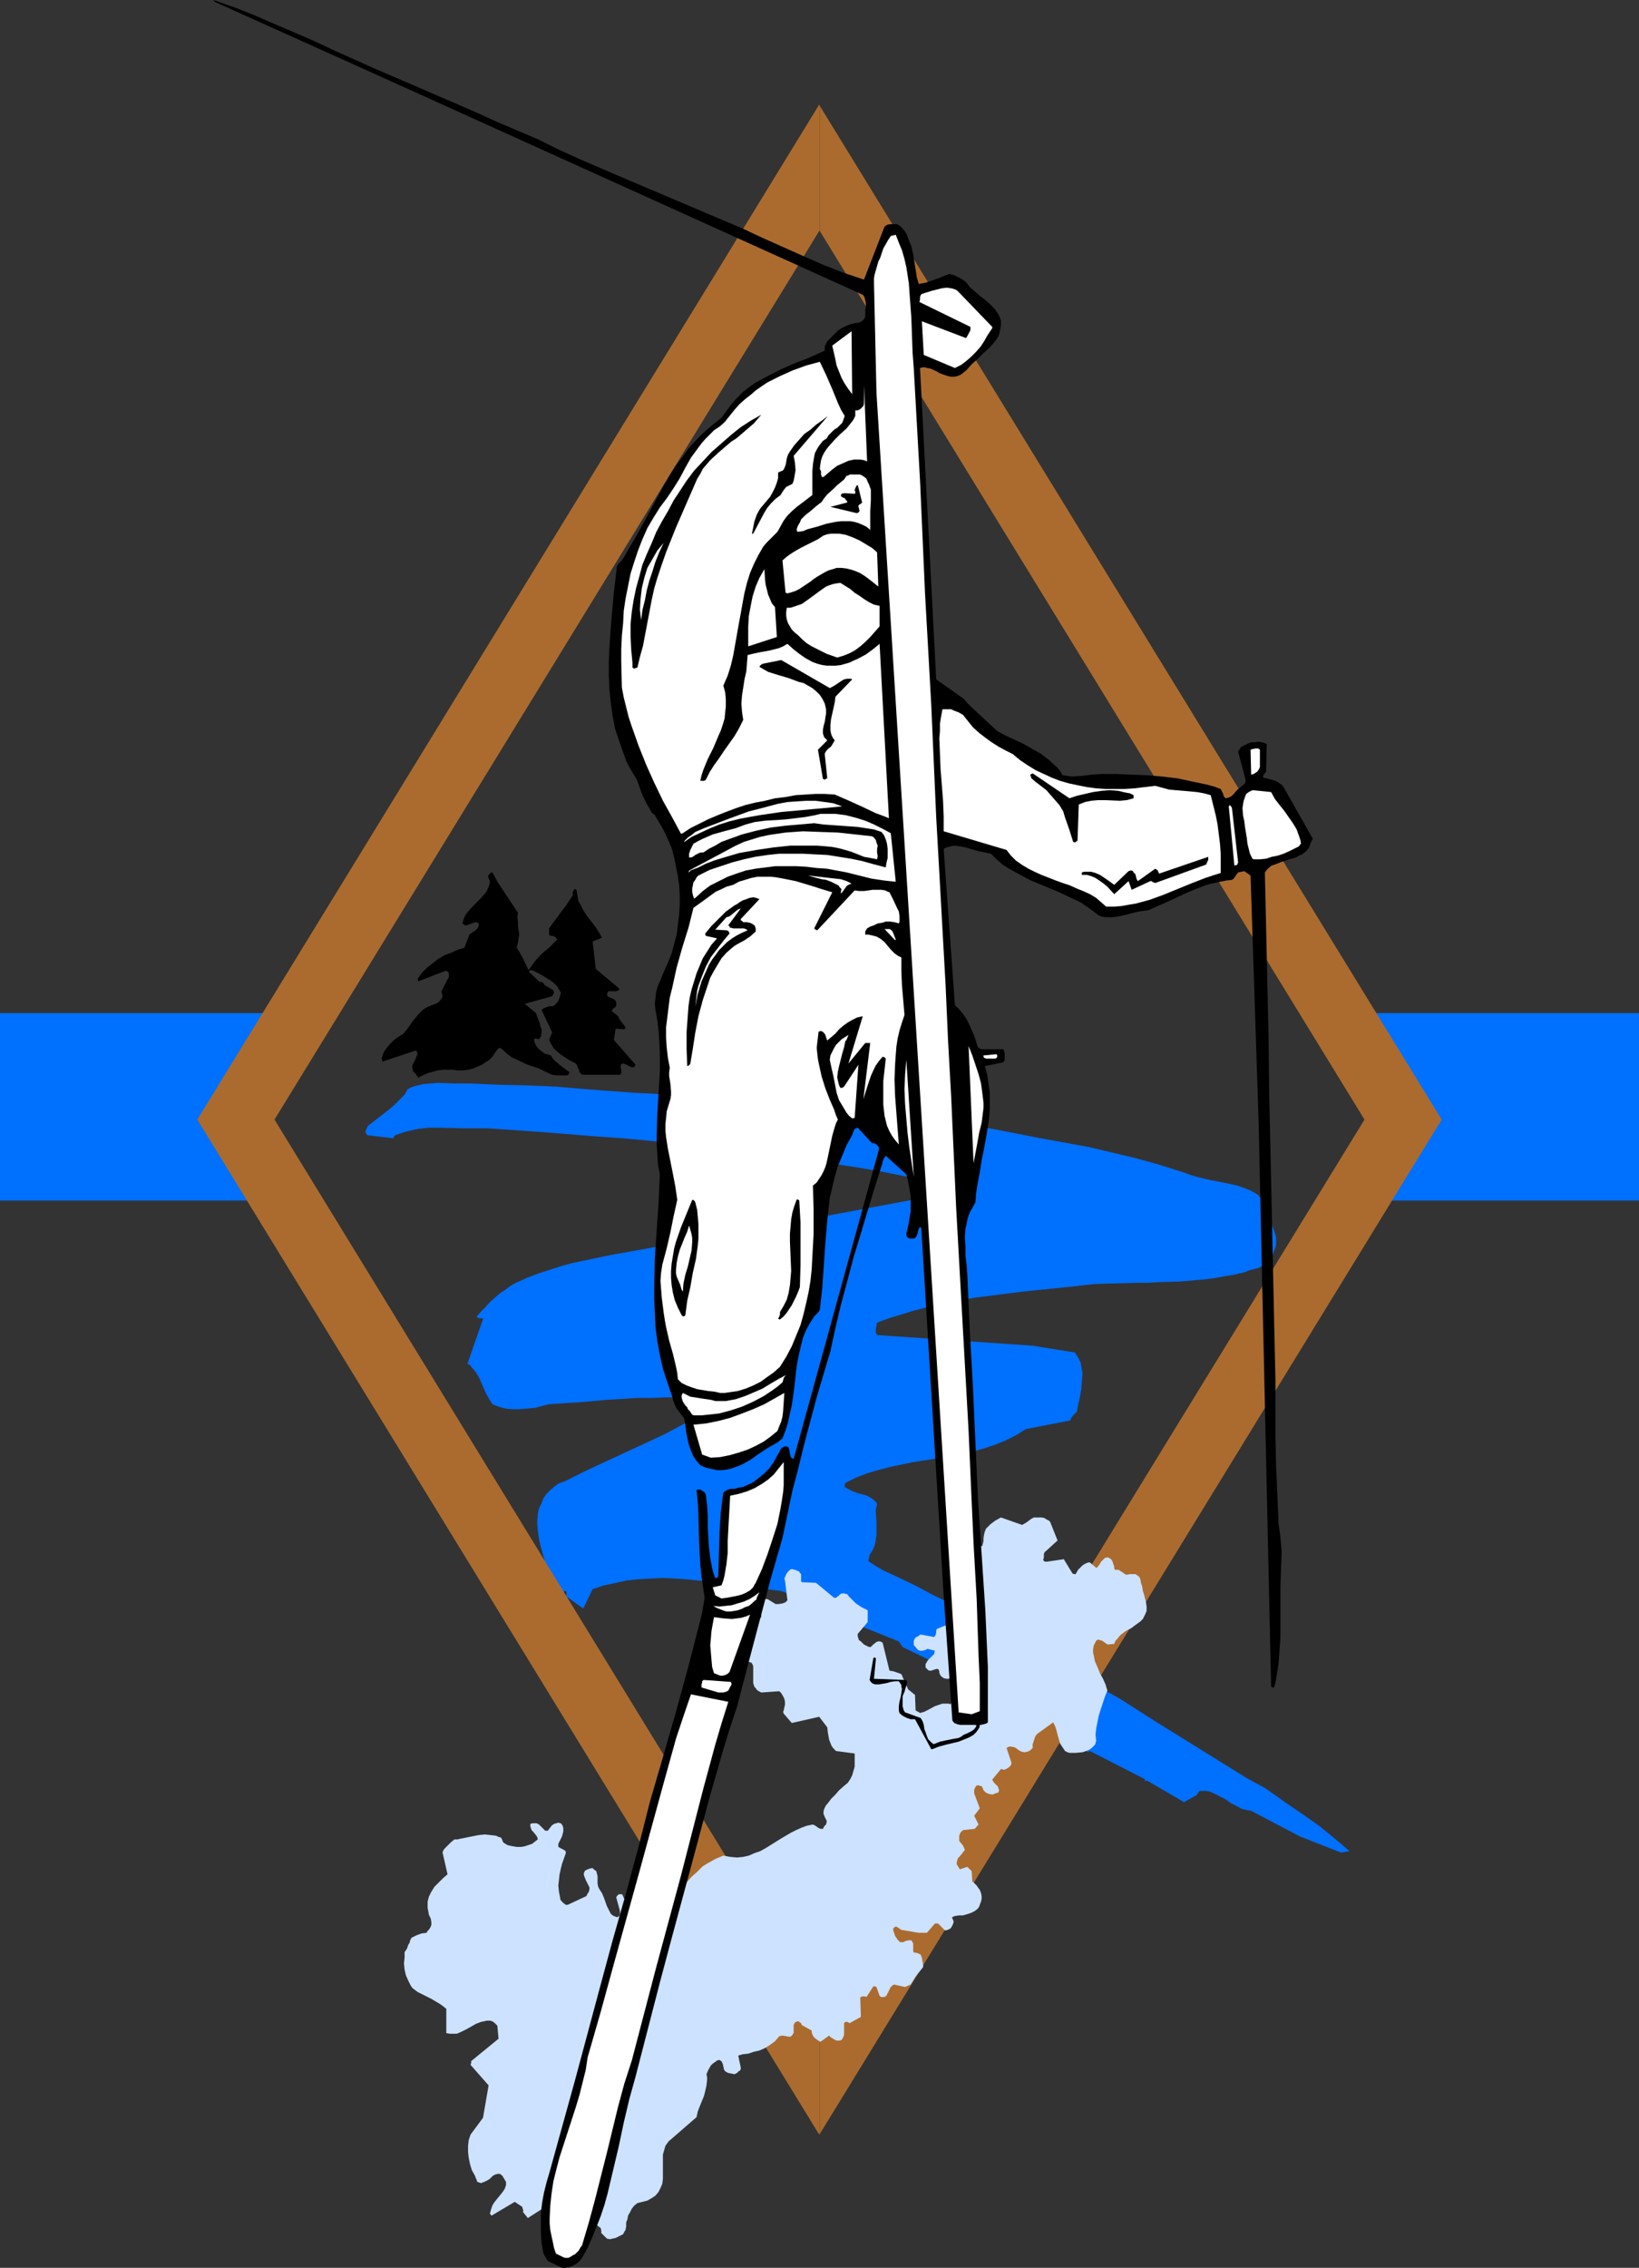 <?xml version="1.0" encoding="UTF-8" standalone="no"?>
<svg
   version="1.0"
   width="112.581mm"
   height="155.711mm"
   id="svg53"
   sodipodi:docname="Skier - Falling.wmf"
   xmlns:inkscape="http://www.inkscape.org/namespaces/inkscape"
   xmlns:sodipodi="http://sodipodi.sourceforge.net/DTD/sodipodi-0.dtd"
   xmlns="http://www.w3.org/2000/svg"
   xmlns:svg="http://www.w3.org/2000/svg">
  <rect width="100%" height="100%" fill="#333333" stroke="none"/>
  <sodipodi:namedview
     id="namedview53"
     pagecolor="#ffffff"
     bordercolor="#000000"
     borderopacity="0.25"
     inkscape:showpageshadow="2"
     inkscape:pageopacity="0.0"
     inkscape:pagecheckerboard="0"
     inkscape:deskcolor="#d1d1d1"
     inkscape:document-units="mm" />
  <defs
     id="defs1">
    <pattern
       id="WMFhbasepattern"
       patternUnits="userSpaceOnUse"
       width="6"
       height="6"
       x="0"
       y="0" />
  </defs>
  <path
     style="fill:#0070ff;fill-opacity:1;fill-rule:evenodd;stroke:none"
     d="m 356.012,262.909 h 69.489 v 48.639 H 356.012 Z"
     id="path1" />
  <path
     style="fill:#0070ff;fill-opacity:1;fill-rule:evenodd;stroke:none"
     d="m 0,262.909 h 69.489 v 48.639 H 0 Z"
     id="path2" />
  <path
     style="fill:#0070ff;fill-opacity:1;fill-rule:evenodd;stroke:none"
     d="m 348.094,480.734 2.262,-0.323 -2.586,-2.262 -2.747,-2.262 -2.586,-2.101 -2.747,-1.939 -5.656,-3.878 -5.495,-3.878 -5.01,-2.747 -4.686,-2.909 -9.373,-5.817 -9.373,-5.817 -9.373,-5.979 -9.858,-5.494 -9.858,-5.656 -9.696,-5.332 -9.535,-5.494 -2.424,-1.454 -2.586,-1.293 -4.686,-2.262 -2.101,-1.131 -2.101,-1.131 -4.363,-2.101 -4.202,-1.939 -1.939,-1.131 -1.939,-1.293 0.323,-1.616 0.646,-0.97 0.485,-0.97 0.323,-0.97 0.162,-1.131 0.162,-1.131 v -1.131 -2.262 l -0.162,-2.424 v -0.97 l 0.323,-1.131 -0.162,-0.485 -0.485,-0.485 -0.808,-0.646 -1.131,-0.646 -1.131,-0.323 -1.293,-0.323 -1.293,-0.485 -0.97,-0.485 -1.131,-0.646 v -0.323 -0.323 l 0.323,-0.485 2.586,-1.293 2.909,-1.131 2.747,-0.808 3.07,-0.808 3.07,-0.646 3.07,-0.646 6.303,-0.97 6.141,-1.131 3.07,-0.646 2.909,-0.808 2.909,-0.97 2.747,-1.131 2.586,-1.293 1.293,-0.808 1.293,-0.808 11.635,-2.262 v -0.323 l 0.162,-0.323 0.323,-0.485 0.485,-0.485 0.646,-0.646 0.323,-1.778 0.485,-2.101 0.323,-1.939 0.162,-2.101 0.162,-1.939 -0.162,-0.97 -0.162,-0.97 -0.162,-0.97 -0.485,-0.97 -0.485,-0.808 -0.485,-0.808 -11.151,-1.778 -40.239,-2.747 -0.162,-0.323 -0.162,-0.323 v -0.97 l 0.162,-0.808 0.162,-0.808 3.07,-1.131 3.232,-0.97 3.07,-0.97 3.232,-0.808 3.07,-0.808 3.232,-0.646 6.464,-1.131 6.303,-0.808 6.464,-0.808 6.303,-0.646 6.303,-0.646 2.747,-0.323 2.909,-0.323 5.656,-0.162 5.656,-0.162 h 2.747 l 2.747,-0.162 5.495,-0.162 5.656,-0.485 2.747,-0.323 2.747,-0.485 2.909,-0.485 2.747,-0.646 1.131,-0.485 1.293,-0.323 1.131,-0.323 0.97,-0.485 0.97,-0.646 0.808,-0.646 0.485,-0.808 0.485,-0.97 0.323,-0.97 0.323,-0.808 0.162,-0.808 v -0.808 -0.808 l -0.162,-0.808 -0.485,-1.454 -1.131,-2.747 -0.485,-1.454 -0.485,-1.454 -0.485,-1.293 -0.646,-0.97 -0.808,-0.97 -0.97,-0.646 -0.97,-0.485 -1.131,-0.485 -2.262,-0.808 -3.717,-0.808 -3.394,-0.646 -3.394,-0.808 -1.616,-0.485 -1.778,-0.646 -6.141,-1.939 -6.303,-1.778 -6.141,-1.454 -6.141,-1.454 -12.443,-2.262 -12.443,-2.424 -6.787,-1.131 -6.787,-0.97 -6.626,-0.97 -6.787,-0.808 -13.575,-1.616 -13.251,-1.454 -6.626,-0.646 -6.626,-0.485 -12.928,-0.646 -12.928,-0.646 -6.626,-0.485 -6.464,-0.485 -3.717,-0.323 -3.717,-0.323 -7.434,-0.323 -7.434,-0.162 -7.272,-0.323 h -4.202 l -4.202,-0.162 -1.939,0.162 -1.939,0.162 -2.101,0.485 -0.97,0.323 -0.97,0.485 -0.808,1.454 -1.293,1.293 -1.293,1.293 -1.293,1.131 -2.909,2.262 -2.747,2.101 -0.646,1.454 0.162,0.485 0.162,0.162 0.162,0.323 6.787,0.808 0.162,-0.485 0.323,-0.323 1.454,-0.485 1.454,-0.485 1.454,-0.323 1.454,-0.323 2.909,-0.323 h 3.07 l 6.141,0.162 h 3.07 3.07 l 14.059,0.97 14.059,1.131 6.949,0.485 6.949,0.646 6.949,0.808 7.111,0.97 6.626,0.808 6.787,0.97 13.413,1.454 6.626,0.97 6.626,0.97 6.464,1.131 6.464,1.293 1.939,0.323 1.616,0.162 3.555,0.808 6.787,1.778 v 0.485 l -66.581,12.443 -6.303,1.131 -6.141,0.97 -6.303,1.131 -6.303,1.131 -6.141,1.293 -3.07,0.646 -3.07,0.808 -2.909,0.97 -3.07,0.97 -2.909,1.131 -2.909,1.293 -1.454,0.808 -1.293,0.97 -1.454,0.97 -1.293,1.131 -1.293,1.131 -1.131,1.293 -1.131,1.131 -1.131,1.293 0.162,0.323 h 0.162 l 0.323,0.162 h 0.485 0.323 l 0.162,0.162 -4.04,11.635 0.646,0.323 0.485,0.646 0.97,1.131 0.808,1.293 0.646,1.454 1.293,2.909 0.808,1.454 0.808,1.293 1.616,0.646 1.778,0.485 1.939,0.162 h 1.778 l 1.939,-0.162 1.939,-0.162 1.778,-0.485 1.939,-0.485 7.595,-0.485 7.434,-0.646 7.757,-0.485 h 3.717 l 3.878,-0.162 h 3.555 l 3.717,-0.323 h 1.778 l 1.778,0.162 1.616,0.323 1.778,0.323 -0.162,0.485 -0.162,0.485 -2.262,1.454 -2.262,1.293 -4.848,2.747 -4.848,2.585 -5.171,2.424 -10.504,4.848 -5.171,2.424 -5.171,2.585 -1.454,0.485 -1.131,0.808 -1.131,0.97 -0.97,0.97 -0.808,1.131 -0.485,1.293 -0.646,1.293 -0.323,1.454 -0.162,2.262 0.162,2.101 0.323,2.262 0.485,2.101 1.131,4.04 1.293,4.363 0.646,1.131 0.485,0.97 0.646,0.97 0.646,0.808 h 0.162 0.323 l 0.162,-0.323 0.323,-0.323 0.323,-0.323 h 0.323 l 0.162,0.162 v 0.162 0.323 0.485 0.323 l 4.363,3.07 2.424,-5.009 2.909,-0.97 3.07,-0.646 2.909,-0.646 3.07,-0.323 3.07,-0.162 3.07,-0.162 3.07,0.162 3.07,0.162 5.979,0.646 6.303,0.808 6.141,0.808 6.303,0.808 5.656,2.101 5.333,2.262 2.586,0.97 2.586,1.293 2.586,1.293 2.586,1.454 9.211,3.717 0.97,1.454 4.363,2.101 4.363,2.101 4.363,2.101 4.202,2.262 4.202,2.262 4.04,2.424 4.04,2.424 4.04,2.262 1.293,2.747 12.767,5.817 0.162,0.323 v 0.323 h 0.485 l 0.323,-0.162 14.221,7.272 v 0.162 0.162 l 0.162,0.162 h 0.162 l 0.162,-0.162 9.696,5.656 3.232,-1.778 0.808,-1.131 h 0.97 0.808 l 0.808,0.162 0.808,0.323 1.616,0.808 1.616,0.808 1.616,1.131 1.616,0.808 0.808,0.485 0.97,0.323 0.808,0.162 0.97,0.162 12.605,6.625 z"
     id="path3" />
  <path
     style="fill:#ab6b2e;fill-opacity:1;fill-rule:evenodd;stroke:none"
     d="m 212.832,521.131 v 32.641 L 374.273,290.541 212.832,27.47 V 59.95 L 354.235,290.541 Z"
     id="path4" />
  <path
     style="fill:#ab6b2e;fill-opacity:1;fill-rule:evenodd;stroke:none"
     d="M 212.832,59.95 V 27.47 l -0.162,-0.323 -161.442,263.394 161.442,263.394 0.162,-0.162 v -32.641 l -0.162,0.162 L 71.267,290.541 212.67,59.95 Z"
     id="path5" />
  <path
     style="fill:#cce2ff;fill-opacity:1;fill-rule:evenodd;stroke:none"
     d="m 205.075,407.371 -0.646,0.646 -0.323,0.485 -0.323,0.808 -0.162,0.323 0.162,0.485 0.646,5.171 -0.162,0.162 -0.323,0.323 -0.323,0.162 -0.485,0.162 -0.97,0.162 h -0.808 l -2.101,-1.293 h -0.97 -1.131 l -0.485,0.162 -0.485,0.162 -0.485,0.323 -0.323,0.485 v 0.485 0.485 l 0.323,0.323 0.162,0.485 0.485,0.323 0.485,0.162 0.323,0.323 0.485,0.323 v 0.323 0.162 l -0.162,0.323 -7.757,3.878 -0.162,1.616 v 1.778 l 0.162,0.808 0.162,0.808 0.485,0.97 0.485,0.646 4.202,1.131 0.323,0.485 0.162,0.485 v 1.131 0.97 1.131 1.131 l 0.162,0.485 0.162,0.485 0.323,0.323 0.323,0.485 0.485,0.323 0.646,0.323 4.686,-0.323 0.323,0.323 0.162,0.162 0.485,0.808 0.323,0.646 0.162,0.808 v 0.808 l -0.162,0.646 -0.162,0.808 -0.162,0.323 0.162,0.485 2.101,2.424 7.111,-1.616 2.101,2.747 0.162,1.454 0.323,1.778 0.323,0.808 0.323,0.808 0.485,0.646 0.646,0.646 4.848,0.646 v 2.424 0.97 l -0.323,1.131 -0.323,1.131 -0.485,0.97 -0.646,0.97 -0.97,0.808 -1.293,1.131 -0.97,1.131 -1.131,1.131 -0.97,1.293 -0.323,0.323 -0.162,0.323 -0.323,0.646 -0.162,0.646 v 0.646 l 0.323,0.808 0.323,0.646 0.162,0.323 v 0.323 l -0.162,0.646 -0.485,0.485 -0.323,0.646 h -0.323 -0.323 l -0.646,-0.323 -0.646,-0.485 -0.646,-0.323 -1.616,0.323 -1.293,0.485 -1.454,0.646 -1.293,0.646 -2.747,1.616 -2.586,1.616 -1.293,0.808 -1.454,0.808 -1.454,0.485 -1.454,0.646 -1.454,0.323 -1.616,0.162 -1.778,-0.162 -1.778,-0.323 -1.939,0.808 -1.778,0.97 -1.616,0.97 -1.454,1.454 -1.454,1.293 -1.293,1.454 -1.293,1.454 -1.131,1.454 -2.909,-2.262 -0.162,-0.485 v -0.323 l -0.162,-0.323 -0.485,-0.162 h -0.646 -0.485 -0.646 l -0.97,0.485 -1.131,0.485 -0.97,0.646 -1.131,0.646 -0.97,0.485 -0.646,0.162 -0.646,0.162 -0.485,0.323 -0.162,0.162 v 0 l -0.162,0.323 v 0.485 l -0.162,0.323 -0.162,0.162 -0.162,0.162 h -0.162 -0.162 l -0.323,-0.323 -0.162,-0.485 -0.162,-0.323 -0.162,-0.162 h -0.162 -0.323 -0.323 l -0.323,0.323 -0.162,0.162 -0.162,0.323 0.97,3.555 v 0.323 0.485 l -0.162,0.485 -0.323,0.162 -0.162,0.162 -0.485,-0.162 -0.485,-0.162 -0.485,-0.323 -0.323,-0.323 -0.485,-0.97 -0.485,-0.97 -0.808,-2.262 -0.485,-1.131 -0.646,-0.97 -0.323,-0.646 -0.162,-0.808 v -1.293 -0.646 l -0.162,-0.646 -0.162,-0.646 -0.646,-0.485 -0.162,-0.162 -0.162,-0.162 h -0.162 v 0 l -0.646,0.162 -0.485,0.162 -0.646,0.323 -0.323,0.646 v 0.485 l 0.162,0.485 0.323,0.808 0.485,0.97 0.485,0.97 v 0.485 l -0.162,0.646 -0.323,0.485 -0.323,0.646 -4.848,2.262 h -0.323 -0.162 l -0.646,-0.485 -0.485,-0.485 -0.323,-0.485 v -0.323 l -0.323,-1.616 -0.162,-1.616 0.162,-1.454 0.162,-1.454 0.323,-1.454 0.323,-1.293 0.97,-2.747 v -0.323 l -0.162,-0.323 -1.778,-0.97 v -0.808 l 0.323,-0.646 0.646,-1.293 0.162,-0.646 0.162,-0.646 v -0.808 l -0.162,-0.646 -0.323,-0.485 -0.162,-0.162 h -0.162 l -0.485,-0.162 -0.485,0.162 -0.646,0.162 -0.162,0.162 -0.323,0.162 -1.131,1.454 h -0.323 -0.323 l -0.323,-0.323 -0.323,-0.323 -0.323,-0.323 -0.323,-0.323 -0.323,-0.323 -0.323,-0.162 -0.323,-0.162 h -0.97 l -0.646,0.162 v 0.646 l 0.162,0.485 0.162,0.485 0.323,0.323 0.808,0.97 0.323,0.485 0.162,0.646 -0.646,0.485 -0.808,0.646 -0.97,0.323 -0.97,0.323 -0.97,0.162 h -1.131 l -0.97,-0.162 -0.808,-0.162 -0.646,-0.162 -0.485,-0.323 -0.323,-0.162 -0.323,-0.323 -0.162,-0.485 -0.323,-0.646 -0.646,-0.162 -0.646,-0.323 -1.454,-0.162 -1.454,-0.162 -1.616,0.162 -3.232,0.646 -1.616,0.323 -0.646,0.162 h -0.808 l -0.97,0.808 -0.808,0.808 -0.808,0.808 -0.323,0.485 -0.162,0.485 1.293,5.656 -1.131,0.97 -1.131,1.131 -1.131,1.131 -0.808,1.293 -0.646,1.293 -0.323,1.293 v 0.808 0.808 l 0.162,0.808 0.162,0.97 0.485,0.97 0.162,0.97 v 0.646 l -0.162,0.485 -0.162,0.323 -0.323,0.485 -0.485,0.485 v 0.162 l -0.162,0.162 -1.293,0.162 -1.293,0.485 -0.646,0.323 -0.646,0.323 -0.323,0.646 -0.162,0.646 -0.323,0.485 -0.162,0.485 -0.162,0.485 -0.646,0.97 v 1.454 l -0.162,1.454 0.162,1.616 0.323,1.454 0.646,1.454 0.323,0.646 0.323,0.646 0.485,0.646 0.646,0.485 0.646,0.485 0.646,0.323 1.939,0.97 0.97,0.485 0.808,0.485 1.616,0.97 0.646,0.485 0.808,0.646 v 6.302 l 0.808,0.162 h 0.646 0.646 0.646 l 1.131,-0.485 1.293,-0.646 2.586,-1.454 1.293,-0.485 0.808,-0.162 0.646,-0.162 h 0.323 0.485 l 0.646,0.162 0.646,0.485 0.646,0.646 0.323,3.393 -7.111,5.817 v 0.485 l -0.162,0.485 4.686,5.333 -1.454,8.403 -3.232,4.363 -0.485,1.454 -0.162,1.454 v 1.616 l 0.162,1.454 0.323,1.616 0.485,1.616 0.808,1.454 0.646,1.616 0.485,0.162 0.485,0.162 0.323,-0.162 0.485,-0.162 0.97,-0.485 0.485,-0.323 0.323,-0.323 0.485,-0.485 0.646,-0.323 0.646,-0.162 h 0.485 l 0.646,0.485 0.485,0.808 0.485,0.808 v 0.808 l -0.323,0.97 -0.646,0.97 -1.454,1.778 -0.646,0.808 -0.485,0.808 -0.323,0.97 -0.323,1.131 0.323,0.323 v 0.162 h 0.162 l 5.979,-3.555 1.939,1.293 0.162,0.646 0.162,0.323 -0.162,0.323 1.293,1.616 5.818,-3.717 0.162,0.485 0.162,0.485 -0.162,1.131 -0.323,0.97 -0.162,1.131 v 0.162 l 0.162,0.162 0.162,0.323 0.485,0.323 0.485,0.162 h 0.485 0.485 l 0.97,-0.485 0.808,-0.485 0.97,-0.323 h 0.323 0.323 l 0.323,0.162 0.162,0.162 0.162,5.009 h 0.162 v 0.162 l 0.323,0.323 0.323,0.162 h 0.485 l 0.97,-0.323 0.808,-0.485 0.646,-0.485 0.162,-0.323 0.162,-0.646 -0.162,-0.485 -0.162,-0.646 0.323,-1.939 0.485,-0.162 h 0.162 l 0.323,0.162 2.101,1.616 0.162,0.646 v 0.646 l 1.454,1.454 0.808,0.162 0.646,-0.162 0.808,-0.162 0.646,-0.323 0.646,-0.323 0.646,-0.323 0.323,-0.646 0.323,-0.485 0.162,-0.97 v -0.97 l 0.323,-0.808 0.162,-0.97 0.485,-0.808 0.485,-0.97 0.646,-0.808 0.808,-0.646 1.293,-0.323 1.293,-0.323 1.131,-0.646 0.97,-0.646 0.808,-0.97 0.485,-0.97 0.485,-1.131 0.162,-1.293 v -2.585 -2.585 -1.131 l 0.323,-1.131 0.323,-1.131 0.808,-1.131 7.272,-6.302 v 0 l 0.323,-1.454 0.485,-1.293 1.131,-2.747 0.323,-1.293 0.323,-1.454 0.162,-1.454 v -0.646 l -0.162,-0.808 0.485,-1.131 0.646,-1.131 0.485,-0.485 0.485,-0.323 0.646,-0.485 0.646,-0.162 0.162,0.162 0.323,0.162 0.323,0.646 0.162,0.646 0.162,0.808 0.162,0.323 0.323,0.323 0.646,0.323 0.808,0.162 0.808,0.162 0.646,-0.323 0.162,-0.162 0.323,-0.323 0.323,-0.162 0.162,-0.323 v -0.485 l -0.646,-3.07 1.131,-0.323 1.454,-0.162 1.454,-0.485 1.454,-0.323 1.454,-0.646 1.293,-0.808 1.293,-0.97 1.131,-1.293 0.646,-0.162 h 0.162 l 1.939,0.323 0.323,-0.162 0.162,-0.162 0.162,-0.162 0.162,-0.323 0.162,-0.162 v -0.646 -0.646 -0.808 l 0.162,-0.323 0.162,-0.323 0.323,-0.162 0.485,-0.162 h 0.162 l 0.323,0.323 0.323,0.162 0.162,0.485 2.586,1.454 v 0.485 l 0.162,0.485 0.162,0.323 0.323,0.485 0.808,0.646 0.808,0.485 2.262,-1.616 0.485,0.485 0.808,0.485 0.646,0.323 h 0.485 0.485 l 0.162,-0.162 h 0.162 l 0.323,-0.485 0.323,-0.808 v -0.808 -2.262 l 0.162,-0.162 0.162,-0.162 h 0.485 l 0.646,0.323 2.909,-1.616 -0.162,-4.848 v -0.162 l 0.162,-0.162 0.485,-0.162 h 0.485 l 0.485,0.162 1.778,-2.747 h 0.485 l 0.323,0.162 0.808,2.262 0.162,0.162 0.162,0.162 h 0.485 0.485 l 0.485,-0.323 1.131,-2.262 0.162,-0.162 0.162,-0.162 0.485,-0.323 2.909,0.646 1.454,-0.646 1.293,-2.101 1.939,-2.424 v -0.646 l -0.162,-0.808 -0.162,-0.97 -0.323,-0.808 -0.323,-0.162 -0.323,-0.162 -0.485,-0.162 h -0.485 l -0.323,-0.323 v -0.323 -0.485 -0.485 -0.808 l -0.162,-0.323 -0.323,-0.485 h -0.323 -0.323 l -0.808,0.162 -0.646,0.323 h -0.485 -0.323 l -0.323,-0.323 -0.323,-0.323 -0.323,-0.485 -0.323,-0.485 -0.323,-0.97 -0.162,-0.485 v -0.485 l 0.162,-0.162 0.162,-0.162 0.323,-0.162 h 0.162 l 0.485,0.323 0.323,0.162 0.323,0.323 4.686,0.808 h 2.101 l 2.101,-2.424 h 0.323 0.485 l 1.616,1.616 0.162,0.162 h 0.323 l 0.485,-0.162 0.646,-0.323 0.323,-0.485 0.323,-0.646 0.162,-0.646 -0.162,-0.485 -0.162,-0.323 -0.162,-0.323 0.808,-0.323 1.131,-0.162 h 0.97 l 1.131,-0.323 0.97,-0.323 0.97,-0.485 0.808,-0.646 0.323,-0.485 0.162,-0.485 0.323,-0.808 0.162,-0.808 v -0.646 l -0.162,-0.808 -0.323,-0.808 -0.485,-0.646 -0.323,-0.485 -0.485,-0.485 -0.485,-0.485 h -0.162 v -0.162 l -0.162,-2.585 -1.131,-1.131 -1.939,0.646 -0.808,-1.293 v -0.485 l 0.162,-0.646 0.162,-0.485 0.485,-0.485 1.293,-1.616 -0.162,-0.485 -0.323,-0.646 -0.323,-0.485 -0.485,-0.485 -0.162,-0.323 v -0.485 -0.808 l 0.323,-0.808 0.646,-0.646 3.07,-0.323 0.97,-1.131 -1.131,-2.262 1.454,-1.939 -1.454,-3.878 v -0.485 -0.485 l 0.485,-0.97 0.485,-0.162 h 0.162 l 0.323,0.162 h 0.323 l 0.323,0.323 0.323,0.808 0.646,0.646 0.808,0.323 0.808,0.162 0.485,-0.162 0.323,-0.162 0.646,-0.162 0.162,-0.162 v 0 l 0.162,-0.485 -0.162,-0.485 -0.162,-0.485 -0.323,-0.323 -0.323,-0.323 -0.323,-0.323 -0.323,-0.485 -0.162,-0.323 2.262,-2.747 h 0.162 l 0.485,0.162 h 0.323 l 0.646,-0.323 0.485,-0.323 0.485,-0.485 0.162,-0.646 -1.293,-3.878 0.323,-0.162 0.323,-0.162 h 0.646 l 0.808,0.162 0.485,0.323 0.646,0.485 0.323,0.162 0.323,0.162 0.808,0.162 0.808,-0.162 0.323,-0.162 0.323,-0.162 0.485,-0.485 0.162,-0.162 v 0 -0.97 l 0.323,-0.97 0.323,-0.97 0.323,-0.485 0.323,-0.323 4.04,-2.909 0.485,0.97 0.323,0.97 0.323,1.293 0.323,1.131 0.323,1.131 0.646,0.97 0.323,0.485 0.323,0.485 0.646,0.323 0.485,0.162 h 0.808 0.808 l 1.778,-0.162 0.97,-0.323 0.808,-0.323 0.646,-0.485 0.485,-0.485 0.323,-0.323 0.162,-0.323 v -0.323 l 0.162,-0.323 -0.162,-1.616 0.162,-1.616 0.323,-1.616 0.323,-1.616 0.485,-1.616 1.131,-3.393 0.646,-1.616 -0.485,-1.616 -0.646,-1.454 -0.808,-1.454 -0.646,-1.616 -0.646,-1.454 -0.323,-1.616 -0.162,-0.646 v -0.808 l 0.162,-0.97 0.323,-0.646 0.323,-0.646 0.162,-0.162 v 0 l 0.485,-0.162 0.323,0.162 0.646,0.162 0.646,0.485 0.646,0.485 1.778,-0.162 0.323,-0.808 0.485,-0.485 0.485,-0.646 0.485,-0.485 1.293,-0.97 1.293,-0.646 1.293,-0.97 1.131,-0.808 0.646,-0.646 0.323,-0.646 0.323,-0.646 0.323,-0.808 v -1.131 l -0.162,-1.131 -0.485,-1.939 -0.323,-0.97 -0.162,-1.131 -0.323,-0.97 -0.162,-0.97 -0.323,-0.646 -0.485,-0.323 -0.162,-0.162 -0.323,-0.162 h -0.808 -0.646 l -0.97,0.162 -1.939,-1.293 h -0.485 -0.485 l -0.162,-0.485 v -0.323 l -0.323,-0.97 -0.162,-0.485 -0.323,-0.485 -0.485,-0.323 -0.485,-0.162 -0.646,0.162 -0.323,0.323 -0.646,0.646 -0.485,0.808 -0.646,0.808 -0.323,-0.162 -0.162,-0.162 -0.97,-0.808 -0.162,-0.162 -0.323,-0.162 -0.646,0.162 -0.646,0.323 -0.485,0.323 -0.323,0.323 -0.808,0.808 -0.646,1.131 h -0.323 l -0.485,-0.162 -2.262,-3.717 -4.363,0.646 h -0.323 -0.162 l -0.323,-0.162 -0.162,-0.323 v -0.162 l 0.162,-0.323 v -0.97 l 0.162,-0.485 3.394,-3.07 -1.939,-4.848 -0.323,-0.323 -0.646,-0.323 -0.485,-0.323 -0.646,-0.162 h -0.808 -0.646 -0.646 l -0.646,0.323 -0.646,0.485 -0.646,0.485 -1.131,0.646 -5.495,-1.939 -1.454,0.808 -0.646,0.485 -0.646,0.485 -0.646,0.646 -0.485,0.485 -0.323,0.808 -0.162,0.646 -0.162,0.97 v 0.808 l -0.162,0.646 -0.162,0.646 h -0.162 -0.162 l -0.323,-0.323 -0.323,-0.323 h -0.162 l -0.162,-0.162 h -0.646 l -0.485,0.162 -0.485,0.162 -0.485,0.485 -0.97,0.808 -0.808,0.646 -0.162,0.646 -0.162,0.808 -3.232,2.424 -0.323,0.808 -0.162,1.131 v 0.97 l 0.162,0.97 0.646,0.323 1.131,0.485 0.323,0.162 0.162,0.162 1.778,2.909 -0.162,0.485 -0.162,0.485 -0.646,0.808 -1.454,1.616 0.485,2.909 -4.848,1.939 -0.162,0.485 v 0.485 l -0.162,0.646 -0.162,0.162 -0.162,0.323 -3.555,-0.646 -0.323,0.162 -0.162,0.162 -0.162,0.162 -0.485,0.162 -0.323,0.323 -0.323,0.646 v 0.485 0.646 l 1.131,1.293 0.485,0.162 h 0.646 l 0.646,-0.162 0.646,-0.323 1.939,0.485 -0.162,0.485 v 0.323 l -0.808,0.808 -0.808,0.808 -0.323,0.485 -0.162,0.323 -0.162,0.162 v 0.323 0.646 l 0.162,0.162 0.323,0.323 0.162,0.162 0.323,0.162 h 0.323 0.162 l 0.485,-0.162 0.485,-0.162 0.646,-0.162 0.162,0.162 h 0.162 l 0.162,0.485 v 0.323 l 0.162,0.485 0.323,0.485 0.646,0.485 0.646,0.162 h 0.646 l 0.646,-0.162 h 0.808 l 0.646,0.162 h 0.646 l 0.646,0.323 0.323,0.323 0.323,0.646 0.323,0.646 0.323,1.454 0.162,1.454 v 0 l -0.162,0.162 0.162,0.162 h -0.162 v 0 h -0.323 l -0.162,-0.162 -0.323,-0.162 -0.485,-0.162 -0.323,-0.323 -0.162,-0.162 h -0.323 l -0.485,0.162 -0.323,0.162 -1.293,2.101 -0.485,-0.162 h -0.485 -1.131 l -0.97,0.323 -0.97,0.323 -1.778,0.97 -0.97,0.485 -1.131,0.323 -0.485,-0.323 -0.646,-0.323 -0.162,-4.04 -1.778,-1.454 -1.454,-3.232 -0.162,-0.485 -0.323,-0.323 -0.97,-0.323 -0.485,-0.162 -0.485,-0.162 -0.97,-0.162 -1.778,-7.272 -0.323,-0.162 -0.323,-0.162 h -0.485 l -0.485,0.162 -0.808,0.646 -0.646,0.646 h -0.485 l -0.323,-0.162 -0.97,-0.485 -0.808,-0.808 -0.485,-0.323 -0.162,-0.485 -0.162,-0.485 v -0.646 l 2.586,-3.07 v -3.07 l -1.616,-0.808 -1.454,-0.97 -1.131,-1.131 -0.646,-0.646 -0.485,-0.646 h -0.323 l -0.323,-0.162 h -0.323 -0.485 l -0.485,0.323 -0.323,0.323 -0.646,0.485 h -0.162 -0.323 l -4.686,-3.878 -3.555,-0.162 -0.323,-0.162 v -0.162 -0.485 -0.485 -0.808 l -0.323,-0.323 -0.162,-0.323 -0.323,-0.162 -0.485,-0.162 -0.162,-0.162 h -0.323 l -0.485,-0.162 h -0.323 z"
     id="path6" />
  <path
     style="fill:#000000;fill-opacity:1;fill-rule:evenodd;stroke:none"
     d="m 242.082,453.909 1.616,-0.646 1.778,-0.485 3.394,-0.808 1.616,-0.646 0.808,-0.323 0.646,-0.323 0.808,-0.485 0.646,-0.646 0.485,-0.646 0.485,-0.808 -0.323,-1.293 -0.485,-1.454 -0.646,-1.131 -0.808,-1.131 -0.808,-1.131 -0.97,-0.97 -0.808,-0.808 -1.131,-0.808 h -0.162 v 0.162 l -0.162,0.323 0.162,0.485 0.323,0.485 0.323,0.162 0.323,0.162 4.363,6.302 -0.162,0.646 -0.485,0.646 -0.646,0.485 -1.293,0.646 -0.808,0.323 -0.646,0.485 -0.646,0.323 -1.778,0.323 -1.616,0.323 -1.454,0.323 -1.616,0.646 -0.485,-0.323 -0.323,-0.323 -0.646,-0.646 -0.323,-0.808 -0.323,-0.97 -0.323,-0.808 -0.162,-1.131 -0.323,-0.97 -0.485,-0.808 -3.555,-1.293 -0.485,-0.162 -0.323,-0.485 -0.162,-0.485 -0.162,-0.646 v -2.101 -0.485 l 0.485,-1.131 0.323,-1.131 0.323,-0.97 v -0.485 l -0.162,-0.485 -8.403,-0.323 0.485,-5.009 v -0.323 l -0.162,-0.162 h -0.323 l -0.162,0.162 -0.97,5.656 0.323,0.485 0.323,0.323 0.323,0.162 0.485,0.162 h 0.97 l 0.97,-0.162 0.97,-0.162 1.131,-0.323 1.131,-0.162 h 0.97 l 0.323,0.485 0.323,0.485 v 0.485 l 0.162,0.485 -0.162,1.131 -0.162,0.97 -0.323,1.293 -0.162,1.131 v 0.646 0.485 l 0.162,0.646 0.323,0.323 0.646,0.485 0.97,0.485 0.97,0.323 h 0.485 0.646 l 4.202,7.756 z"
     id="path7" />
  <path
     style="fill:#000000;fill-opacity:1;fill-rule:evenodd;stroke:none"
     d="m 108.759,279.553 1.293,-0.646 1.131,-0.485 1.293,-0.323 1.131,-0.323 1.293,-0.162 h 1.293 1.454 l 1.293,0.162 h 1.293 l 1.293,-0.162 1.293,-0.323 1.131,-0.485 1.131,-0.485 0.97,-0.646 0.97,-0.646 0.808,-0.808 0.323,-0.485 0.323,-0.485 0.323,-0.485 0.323,-0.485 0.323,-0.162 0.162,-0.162 h 0.323 l 0.808,0.646 0.646,0.646 1.454,1.131 1.778,0.808 1.616,0.808 1.778,0.646 1.939,0.646 1.616,0.808 1.778,0.808 1.131,0.162 h 0.808 0.808 0.97 0.162 l 0.323,-0.162 0.162,-0.323 0.162,-0.323 -1.293,-0.97 -1.293,-0.97 -1.131,-0.97 -0.646,-0.646 -0.485,-0.808 -1.616,-0.485 -0.646,-0.485 -0.646,-0.485 -0.485,-0.485 -0.485,-0.646 -0.323,-0.646 -0.162,-0.808 v -0.162 l 0.162,-0.162 h 0.485 l 0.485,0.162 0.323,-0.162 0.323,-0.646 0.162,-0.97 v -0.808 l -0.323,-0.808 -0.162,-0.808 -0.323,-0.808 -0.646,-1.778 -2.909,-2.424 7.111,-1.939 0.162,-0.323 0.162,-0.323 0.162,-0.323 -0.162,-0.485 -0.323,-0.323 -1.939,-1.131 -0.162,-0.162 v -0.162 l -0.323,-0.323 -0.323,-0.162 h -0.485 l -2.747,-2.585 v -0.162 l 0.162,-0.162 0.162,-0.162 h 0.162 l 0.646,0.162 0.323,0.162 2.101,1.131 2.101,1.293 0.808,0.646 0.808,0.808 0.485,0.808 0.485,0.808 -0.323,1.293 -0.485,1.131 -0.323,0.323 -0.323,0.323 -0.323,0.323 -0.485,0.162 h -0.646 l -0.646,0.162 -0.808,0.323 -0.323,0.162 -0.323,0.323 2.747,5.817 -0.808,1.939 0.485,0.97 0.646,1.131 0.808,0.808 0.97,0.808 0.97,0.646 0.97,0.646 1.131,0.646 0.97,0.485 0.323,0.485 0.162,0.485 0.323,0.646 0.162,0.646 0.162,0.162 0.162,0.162 0.323,0.323 h 9.858 l 0.162,-0.162 0.162,-0.323 v -0.646 l -0.162,-0.808 v -0.646 l 0.485,-0.323 h 0.323 l 0.323,0.162 0.485,0.162 0.808,0.485 0.485,0.162 h 0.485 0.162 v -0.162 l 0.162,-0.162 0.162,-0.323 -5.656,-6.464 0.485,-2.909 2.101,0.162 h 0.162 l 0.162,-0.162 v -0.162 l 0.162,-0.162 -0.485,-0.646 -0.485,-0.646 -0.485,-0.646 -0.323,-0.485 -0.162,-0.485 -1.616,-1.293 v -0.162 l 0.162,-0.323 0.323,-0.323 0.485,-0.323 0.162,-0.485 v -0.646 l -0.323,-0.646 -0.485,-0.323 -0.485,-0.162 -0.646,-0.323 h -0.162 l -0.162,-0.162 -0.162,-0.485 0.162,-0.485 v -0.162 l 0.323,-0.162 h 1.939 l 0.323,-0.162 0.323,-0.162 0.162,-0.162 -0.162,-0.323 -5.979,-5.009 -0.808,-7.11 2.424,-0.97 -0.808,-1.454 -0.97,-1.454 -2.101,-2.747 -0.97,-1.454 -0.808,-1.616 -0.485,-0.808 -0.162,-0.97 -0.162,-0.97 -0.162,-0.97 h -0.162 v 0 -0.162 h -0.162 -0.162 l -0.162,0.162 -0.162,0.323 -0.162,0.323 v 0.808 l -1.616,2.424 -4.525,6.14 v 1.616 l 0.162,0.162 0.162,0.162 h 0.323 0.485 l 0.162,0.162 0.323,0.162 h 0.162 v 0.162 l 0.323,0.485 -1.939,1.939 -2.101,1.778 -1.778,1.939 -0.808,1.131 -0.808,1.131 -1.454,-3.07 -0.808,-1.454 -0.808,-1.293 0.323,-1.293 0.162,-1.131 0.162,-0.97 -0.162,-1.131 -0.162,-1.131 v -1.131 l -0.162,-1.131 0.162,-1.131 -5.333,-8.08 -1.293,-2.424 h -0.323 l -0.323,0.323 -0.323,0.323 -0.162,0.485 0.162,0.485 0.162,0.323 0.162,0.485 -0.162,0.808 -0.323,0.808 -0.323,0.808 -0.485,0.646 -1.131,1.293 -2.262,2.262 -1.131,1.293 -0.485,0.646 -0.323,0.646 -0.323,0.808 -0.162,0.808 0.323,0.323 0.323,0.162 h 0.485 l 0.323,-0.162 0.97,-0.323 0.97,-0.323 h 0.162 l 0.162,0.162 h 0.323 l 0.162,0.162 v 0.485 l -0.162,0.485 -0.323,0.485 -0.323,0.323 -0.97,0.646 -0.646,0.485 -1.293,3.393 -1.616,0.485 -1.778,0.808 -1.778,0.646 -1.616,0.97 -1.454,1.131 -1.454,1.131 -1.293,1.293 -1.131,1.616 v 0.162 l 0.162,0.485 7.111,-2.747 0.323,0.162 h 0.162 l 0.162,0.162 0.162,0.323 v 0.646 0.323 l -1.939,3.717 v 0.323 l 0.162,0.162 v 0.323 l 0.162,0.485 -0.323,0.646 -0.485,0.646 -0.646,0.485 -0.808,0.323 -1.616,0.646 -0.646,0.323 -0.646,0.485 -1.293,1.293 -1.293,1.616 -1.131,1.616 -1.293,1.616 -1.778,1.131 -0.808,0.646 -0.808,0.808 -0.808,0.97 -0.646,0.808 -0.485,0.97 -0.323,1.131 0.162,0.485 v 0.162 0.162 l 8.727,-2.909 0.323,0.323 v 0.323 l 0.162,0.323 -0.162,0.162 -0.323,0.808 -0.323,0.808 -0.485,0.808 -0.162,0.808 0.162,0.485 v 0.485 l 0.323,0.323 0.485,0.485 0.162,0.323 0.323,0.323 0.162,0.323 h 0.162 z"
     id="path8" />
  <path
     style="fill:#000000;fill-opacity:1;fill-rule:evenodd;stroke:none"
     d="m 145.928,588.515 h 0.808 l 0.808,-0.162 0.646,-0.162 0.646,-0.323 0.646,-0.323 0.646,-0.485 0.485,-0.485 0.485,-0.646 1.454,-2.585 1.131,-2.585 1.131,-2.747 1.131,-2.909 0.97,-2.909 0.808,-2.909 1.454,-6.14 1.454,-6.14 1.293,-6.14 1.454,-6.14 0.808,-2.909 0.808,-2.909 6.303,-24.4 3.232,-12.119 3.232,-11.958 3.232,-11.958 3.232,-12.119 3.394,-11.796 1.778,-5.817 1.939,-5.817 2.909,-11.15 2.909,-10.988 2.909,-10.988 3.07,-10.665 1.293,-6.14 1.293,-6.14 1.616,-6.14 1.454,-5.979 3.232,-12.119 3.555,-11.958 1.293,-5.979 1.454,-6.14 1.616,-5.979 1.616,-6.14 1.778,-5.817 1.778,-5.979 1.778,-5.817 1.778,-5.656 0.323,-0.97 0.162,-0.808 0.323,-0.808 0.485,-0.646 5.333,4.848 0.485,1.939 0.323,1.778 0.323,1.939 v 1.939 1.939 l -0.323,1.939 -0.323,1.939 -0.485,1.939 v 0.162 0.162 l 0.162,0.485 0.323,0.323 0.485,0.162 h 0.485 0.485 l 0.323,-0.162 0.323,-0.323 0.323,-0.808 0.162,-0.808 0.323,-0.808 h 0.485 l 5.818,95.5 2.262,32.48 0.485,0.646 0.808,0.323 0.808,0.162 h 0.97 1.778 0.97 l 0.808,0.162 0.808,-0.162 0.646,-0.162 0.646,-0.162 0.485,-0.323 v -7.11 -7.272 l -0.323,-7.272 -0.323,-7.272 -0.97,-14.705 -0.485,-7.272 -0.485,-7.272 -0.646,-14.543 -0.646,-14.382 -0.808,-14.382 -0.646,-14.543 -0.162,-2.585 -0.323,-2.424 v -2.424 l -0.162,-2.424 0.162,-2.262 0.323,-1.293 0.162,-0.97 0.323,-1.131 0.485,-1.131 0.646,-1.131 0.646,-1.131 0.162,-2.262 0.323,-2.101 0.808,-4.363 0.323,-2.262 0.485,-2.262 0.808,-4.363 0.646,-4.363 0.162,-2.262 v -2.262 -2.101 l -0.323,-2.262 -0.323,-2.262 -0.646,-2.262 4.848,-0.97 0.162,-0.323 0.162,-0.323 v -0.97 -0.808 l -0.323,-0.97 h -5.656 l -0.485,-0.162 -0.162,-0.162 -0.323,-0.162 -0.97,-3.07 -0.646,-1.454 -0.646,-1.454 -0.646,-1.293 -0.97,-1.454 -0.97,-1.131 -1.131,-1.131 -2.909,-40.559 0.646,-0.323 0.646,-0.162 0.646,-0.162 0.808,-0.162 1.454,0.162 1.616,0.323 3.232,0.97 1.616,0.323 1.616,0.323 1.454,1.454 1.454,1.293 1.778,1.131 1.778,0.97 1.778,0.97 1.778,0.97 3.878,1.616 3.878,1.616 3.717,1.778 1.778,0.808 1.616,1.131 1.616,1.131 1.454,1.131 0.808,0.323 0.97,0.162 h 1.616 l 1.454,-0.162 1.616,-0.323 3.07,-0.808 1.616,-0.323 1.616,-0.162 5.171,-2.262 5.171,-2.424 2.747,-1.131 2.747,-0.97 2.909,-0.646 1.616,-0.323 1.454,-0.162 0.485,-0.323 0.646,-0.97 0.485,-0.646 1.616,-0.323 1.616,1.131 2.101,64.152 3.232,145.917 v 0.323 l 0.162,0.162 0.323,0.162 h 0.323 l 0.485,-2.101 0.323,-2.101 0.323,-2.101 0.162,-2.101 0.323,-4.525 v -4.363 -9.049 l 0.162,-4.525 0.162,-4.363 -0.323,-3.717 -0.485,-3.717 -0.323,-7.595 -0.323,-7.433 -0.162,-7.272 v -14.705 l -0.162,-7.272 -0.162,-7.272 -0.323,-15.028 -0.646,-29.894 -0.323,-14.705 -0.162,-14.543 -0.323,-14.382 -0.162,-7.272 -0.162,-7.272 -0.323,-14.22 0.485,-0.646 0.646,-0.646 0.646,-0.485 0.97,-0.323 1.616,-0.646 0.97,-0.323 0.97,-0.323 1.778,-0.485 0.808,-0.485 0.808,-0.323 0.808,-0.646 0.485,-0.485 0.485,-0.646 0.323,-0.97 0.162,-0.323 0.162,-0.323 0.162,-0.323 0.162,-0.323 -7.595,-13.412 -0.323,-0.485 -0.485,-0.323 -0.646,-0.485 -0.646,-0.323 -1.616,-0.485 -1.454,-0.323 -0.162,-0.323 v -0.162 l 0.323,-0.485 0.323,-0.485 0.162,-0.162 v -0.323 l 0.162,-6.787 -0.646,-0.323 -0.808,-0.162 -0.808,-0.162 -0.808,0.162 h -0.97 l -0.808,0.323 -0.646,0.323 -0.646,0.323 -0.646,0.323 -0.162,0.485 -0.323,0.323 -0.162,0.323 1.939,7.272 v 0.485 l -0.162,0.485 -0.162,0.162 -0.162,0.162 -0.646,0.485 -1.131,0.97 -0.808,0.97 -0.485,0.485 -0.485,0.323 -0.485,0.162 -0.646,0.162 -0.162,-0.162 -0.323,-0.323 -0.162,-0.646 -0.323,-0.646 -0.323,-0.646 -1.778,-0.646 -1.778,-0.485 -3.878,-0.808 -3.717,-0.808 -4.04,-0.485 -3.878,-0.323 -4.04,-0.162 -3.878,-0.162 h -3.878 l -2.586,0.162 -2.586,0.323 -2.586,0.162 -1.131,-0.162 -1.293,-0.162 -0.646,-1.131 -0.808,-0.97 -0.97,-0.808 -0.97,-0.97 -2.101,-1.616 -2.262,-1.293 -2.262,-1.293 -2.424,-1.131 -2.424,-1.131 -2.101,-1.131 -2.262,-2.101 -2.262,-2.101 -2.262,-2.101 -0.97,-0.97 -0.97,-1.131 -7.111,-5.009 -4.202,-80.796 0.646,-0.162 h 0.646 l 0.646,0.162 0.808,0.162 1.454,0.646 0.808,0.485 0.808,0.323 1.454,0.485 0.808,0.162 h 0.808 l 0.808,-0.162 0.808,-0.323 0.646,-0.485 0.808,-0.646 1.454,-1.616 1.616,-1.454 1.454,-1.454 1.454,-1.293 1.293,-1.454 0.646,-0.808 0.485,-0.808 0.323,-0.97 0.162,-0.97 0.162,-0.97 v -1.131 l -0.323,-0.97 -0.323,-0.646 -0.97,-1.454 -1.293,-1.293 -1.293,-1.131 -0.646,-0.485 -0.646,-0.485 -1.293,-1.131 -1.293,-1.131 -0.97,-1.293 -1.131,-0.808 -1.293,-0.646 -0.646,-0.323 -0.646,-0.162 -0.485,-0.162 -0.646,0.162 -1.939,0.808 -0.97,0.323 -0.808,0.323 -1.939,0.646 -1.778,0.323 -0.485,-1.616 -0.323,-2.101 -0.323,-1.939 -0.323,-2.101 -0.485,-2.101 -0.808,-1.939 -0.323,-0.97 -0.485,-0.808 -0.646,-0.808 -0.646,-0.646 -0.485,-0.323 -0.323,-0.162 v 0 h -0.808 -0.97 l -0.808,0.162 -0.646,0.485 -5.333,13.735 -5.333,-1.778 -5.333,-2.101 -5.171,-2.262 -10.504,-4.686 -5.171,-2.424 -5.333,-2.262 -5.333,-2.262 -10.666,-4.525 -10.666,-4.525 -10.504,-4.525 -5.333,-2.424 -5.171,-2.585 -10.666,-4.525 -5.333,-2.424 -5.171,-2.262 L 108.113,22.461 97.608,17.937 87.104,13.25 81.933,10.827 76.762,8.564 71.429,6.302 66.257,4.04 60.924,1.939 55.43,0 55.753,0.485 98.093,19.553 223.498,76.271 l 0.646,0.323 0.323,0.646 0.162,0.646 0.162,0.808 v 0.808 l -0.162,0.97 v 1.616 l -0.162,0.485 -0.323,0.485 -0.485,0.323 -0.485,0.323 -1.293,0.162 -1.293,0.323 -1.131,0.485 -0.97,0.485 -0.97,0.646 -0.97,0.97 -1.778,1.778 -0.323,0.646 -0.323,0.646 v 0.485 0.646 l -3.555,1.616 -1.939,0.808 -1.778,0.646 -3.717,1.616 -3.555,1.778 -1.778,0.97 -1.778,0.97 -1.616,1.131 -1.616,1.293 -1.454,1.454 -1.454,1.616 -1.293,1.778 -1.293,1.778 -2.262,1.778 -2.262,1.939 -1.939,1.939 -1.939,2.101 -1.616,2.262 -1.616,2.101 -1.454,2.262 -1.454,2.424 -2.586,4.686 -2.586,4.848 -2.586,4.686 -1.454,2.424 -1.293,2.262 -0.485,0.808 -0.646,0.808 -0.646,0.646 -0.162,0.323 -0.162,0.323 -0.808,6.948 -0.646,7.11 -0.485,7.11 -0.162,3.393 v 3.555 l 0.162,3.555 0.323,3.393 0.485,3.555 0.646,3.393 1.131,3.393 1.131,3.232 0.646,1.778 0.808,1.616 0.97,1.616 0.97,1.616 0.808,2.262 0.808,2.101 0.97,1.939 1.131,1.939 v 0.162 l 0.323,0.323 0.646,0.485 1.131,1.939 1.293,2.262 0.97,2.101 0.97,2.262 0.646,2.424 0.485,2.424 0.485,2.424 0.323,2.424 0.162,2.585 v 2.424 l -0.162,2.585 -0.323,2.585 -0.323,2.585 -0.646,2.424 -0.646,2.424 -0.97,2.424 -0.646,1.454 -0.646,1.454 -0.646,1.616 -0.646,1.454 -0.485,1.616 -0.162,1.454 -0.162,1.616 0.162,1.616 0.485,2.747 0.323,2.585 0.162,2.747 0.162,2.747 v 5.333 l -0.646,10.665 -0.162,5.333 v 2.585 l 0.162,2.747 0.162,2.585 0.485,2.585 -0.323,7.272 -0.485,7.272 -0.485,7.11 -0.162,7.272 v 3.555 l 0.162,3.555 0.162,3.555 0.485,3.717 0.646,3.555 0.808,3.555 1.131,3.555 1.293,3.717 0.162,0.808 0.323,0.808 0.323,0.808 0.323,0.646 0.97,1.293 0.485,0.646 0.485,0.646 0.323,1.616 0.162,1.616 0.323,1.616 0.323,1.616 0.485,1.454 0.646,1.616 0.808,1.293 1.131,1.293 1.454,0.646 1.454,0.323 1.454,0.323 h 1.293 l 1.293,-0.162 1.293,-0.323 1.293,-0.485 1.293,-0.485 2.262,-1.293 2.262,-1.616 2.262,-1.454 2.262,-1.293 0.485,-0.323 0.323,-0.323 0.646,-0.485 0.808,-2.101 0.646,-2.101 0.485,-2.262 0.485,-2.101 0.646,-4.525 0.485,-4.525 0.323,-2.262 0.485,-2.262 0.485,-2.101 0.485,-1.939 0.808,-1.939 0.97,-1.778 1.131,-1.778 0.808,-0.808 0.646,-0.808 0.646,-5.817 0.808,-11.796 0.485,-5.656 0.323,-2.909 0.323,-2.909 0.646,-2.747 0.646,-2.747 0.808,-2.747 1.131,-2.747 1.131,-2.747 1.454,-2.585 0.162,-0.485 0.162,-0.485 0.162,-0.323 0.162,-0.323 0.323,-0.162 0.485,-0.162 3.717,4.04 h 0.323 0.323 l 0.485,0.323 0.485,0.485 0.162,0.323 v 0.485 l -22.14,80.311 -0.323,-0.162 -0.323,-0.162 -0.162,-0.485 -0.162,-0.485 -0.162,-1.131 -0.162,-0.485 -0.323,-0.323 h -0.808 l -0.323,0.162 -0.485,0.323 -0.97,1.778 -0.97,1.778 -1.131,1.616 -1.454,1.454 -1.616,1.293 -0.808,0.646 -0.808,0.485 -1.131,0.485 -0.97,0.485 -1.131,0.162 -1.131,0.323 h -0.97 l -0.646,0.162 -0.646,0.323 -0.646,0.485 -0.323,2.424 -0.323,2.585 -0.162,2.585 -0.162,2.747 -0.162,5.656 -0.162,5.494 -0.162,0.485 -0.162,0.162 h -0.485 l -0.485,-1.293 -0.323,-1.293 -0.485,-2.585 -0.323,-2.747 -0.162,-2.585 -0.162,-2.747 v -2.747 l -0.162,-2.747 -0.323,-2.747 -0.162,-0.485 -0.323,-0.323 -0.97,-0.646 h -0.485 l -0.485,0.162 0.323,3.07 0.162,3.07 0.162,6.625 0.323,6.464 0.323,3.232 0.485,3.232 0.162,1.131 0.162,1.131 -0.162,0.97 -0.162,0.97 -0.323,1.939 -0.485,1.939 -3.07,11.958 -3.232,11.796 -3.394,11.796 -3.394,11.635 -3.07,12.119 -3.232,11.958 -3.394,11.958 -3.232,11.958 -6.464,24.077 -6.626,23.915 -0.808,2.747 -0.646,2.585 -0.485,2.585 -0.323,2.747 v 2.585 2.585 l 0.162,2.585 0.485,2.747 0.646,1.131 0.485,0.808 z"
     id="path9" />
  <path
     style="fill:#ffffff;fill-opacity:1;fill-rule:evenodd;stroke:none"
     d="m 146.736,585.929 h 0.808 l 0.646,-0.323 0.485,-0.323 0.646,-0.323 0.485,-0.485 0.485,-0.485 0.323,-0.646 0.485,-0.646 1.778,-5.979 1.616,-5.979 3.07,-12.119 2.909,-11.958 1.616,-5.979 1.939,-5.979 6.303,-24.077 6.464,-23.915 2.909,-11.311 2.909,-11.311 3.07,-11.311 1.616,-5.494 1.778,-5.656 -9.696,-1.939 -1.939,5.656 -1.939,5.817 -1.616,5.817 -1.616,5.817 -3.232,11.796 -3.232,11.796 -6.626,23.915 -3.232,11.796 -3.394,11.796 -0.485,3.232 -0.808,3.232 -0.808,3.232 -0.97,3.232 -2.101,6.464 -2.101,6.464 -0.808,3.07 -0.808,3.232 -0.485,3.232 -0.323,3.07 -0.162,3.232 v 1.454 l 0.162,1.616 0.323,1.616 0.323,1.454 0.323,1.616 0.485,1.454 0.646,0.323 0.646,0.323 0.646,0.323 z"
     id="path10" />
  <path
     style="fill:#ffffff;fill-opacity:1;fill-rule:evenodd;stroke:none"
     d="m 252.263,444.86 2.101,-0.808 v -7.272 l -0.323,-7.272 -0.485,-14.543 -0.808,-14.382 -0.646,-14.382 -0.646,-14.866 -0.808,-14.543 -0.808,-14.382 -0.808,-14.543 -0.808,-14.543 -0.646,-14.382 -0.646,-14.382 -0.808,-14.543 -0.646,-14.543 -0.808,-14.382 -0.808,-14.543 -0.808,-14.382 -1.293,-29.248 -0.808,-14.543 -0.808,-14.382 -0.646,-14.705 -0.646,-14.543 -0.808,-14.382 -0.808,-14.543 -0.323,-4.363 -0.162,-4.525 -0.162,-4.525 -0.323,-4.363 -0.323,-4.525 -0.323,-2.101 -0.323,-2.101 -0.485,-2.101 -0.646,-2.262 -0.808,-1.939 -0.808,-2.101 -0.646,0.162 -0.646,0.162 -0.323,0.485 -0.323,0.485 -0.646,1.131 -0.646,1.131 -0.808,2.424 -0.485,0.97 -0.646,2.262 -0.323,1.131 -0.162,0.97 v 1.131 l 0.646,28.602 21.332,342.412 z"
     id="path11" />
  <path
     style="fill:#ffffff;fill-opacity:1;fill-rule:evenodd;stroke:none"
     d="m 186.49,439.205 h 1.293 l 0.646,-0.162 0.646,-0.323 0.162,-0.323 0.323,-0.646 0.323,-0.485 v -0.485 l -0.162,-0.323 -6.787,-0.485 h -0.162 -0.162 l -0.323,0.323 v 0.323 l -0.162,0.485 v 0.323 0.485 z"
     id="path12" />
  <path
     style="fill:#ffffff;fill-opacity:1;fill-rule:evenodd;stroke:none"
     d="m 186.975,434.842 h 0.646 l 0.646,-0.162 0.646,-0.323 0.485,-0.485 5.333,-14.866 -1.131,0.485 -1.131,0.323 -1.131,0.162 -1.293,0.162 -2.262,-0.162 -2.424,-0.323 -0.323,1.778 -0.323,1.778 -0.162,1.939 -0.162,1.778 0.162,1.939 0.162,1.939 0.162,1.778 0.485,1.616 z"
     id="path13" />
  <path
     style="fill:#ffffff;fill-opacity:1;fill-rule:evenodd;stroke:none"
     d="m 188.591,418.198 h 0.97 l 1.131,-0.162 0.808,-0.162 0.97,-0.323 0.97,-0.485 0.97,-0.323 0.808,-0.646 0.646,-0.646 0.485,-0.323 0.162,-0.646 0.323,-0.646 0.323,-0.646 -1.293,0.97 -1.293,0.808 -1.454,0.646 -1.616,0.485 -1.616,0.485 -1.616,0.162 -1.454,0.162 -1.616,-0.162 0.808,0.485 0.808,0.323 0.808,0.323 z"
     id="path14" />
  <path
     style="fill:#ffffff;fill-opacity:1;fill-rule:evenodd;stroke:none"
     d="m 187.298,414.804 1.293,-0.162 2.586,-0.485 1.293,-0.323 1.131,-0.485 1.131,-0.646 0.808,-0.808 0.323,-0.646 0.323,-0.485 1.616,-3.555 1.454,-3.878 1.293,-3.878 1.293,-4.04 0.808,-4.04 0.323,-1.939 0.323,-2.101 0.162,-1.939 v -2.101 -1.939 -1.939 l -1.293,1.616 -1.293,1.616 -1.454,1.293 -1.616,1.131 -1.939,1.131 -1.939,0.808 -2.101,0.646 -2.262,0.485 -0.162,2.909 -0.162,2.909 -0.323,5.979 v 3.07 l -0.323,2.909 -0.485,2.909 -0.323,1.293 -0.485,1.293 -2.262,0.485 0.646,2.101 z"
     id="path15" />
  <path
     style="fill:#ffffff;fill-opacity:1;fill-rule:evenodd;stroke:none"
     d="m 184.551,378.285 2.424,-0.162 2.424,-0.485 2.262,-0.646 2.424,-0.808 2.101,-0.97 2.101,-1.131 1.778,-1.293 1.778,-1.454 0.485,-1.293 0.485,-1.131 0.323,-1.293 0.162,-1.293 0.162,-2.424 0.162,-2.424 -2.586,1.454 -2.586,1.454 -2.909,1.293 -2.909,1.131 -3.07,1.131 -3.07,0.808 -3.232,0.646 -3.232,0.323 2.262,7.756 z"
     id="path16" />
  <path
     style="fill:#ffffff;fill-opacity:1;fill-rule:evenodd;stroke:none"
     d="m 180.511,367.297 h 1.616 l 1.454,-0.162 3.07,-0.323 3.07,-0.808 2.909,-0.97 2.909,-1.293 2.747,-1.454 2.424,-1.616 1.293,-0.97 1.131,-0.97 0.162,-0.485 0.162,-0.646 0.323,-0.485 0.323,-0.323 -2.101,1.131 -1.939,1.131 -2.101,1.293 -2.262,0.97 -2.262,0.97 -2.424,0.808 -2.586,0.485 h -1.293 -1.454 l -1.131,-0.323 -1.131,-0.162 -1.131,-0.162 -0.97,-0.162 -2.101,-0.323 -0.97,-0.485 -0.97,-0.485 -0.323,0.646 v 0.485 l 0.162,0.646 0.162,0.485 0.323,0.485 0.323,0.485 0.485,0.485 0.162,0.485 0.162,0.162 0.323,0.323 0.323,0.485 0.323,0.485 0.485,0.162 z"
     id="path17" />
  <path
     style="fill:#ffffff;fill-opacity:1;fill-rule:evenodd;stroke:none"
     d="m 186.975,361.479 h 1.131 l 1.131,-0.162 2.262,-0.323 2.101,-0.646 1.939,-0.808 1.939,-0.97 1.778,-1.293 1.616,-1.131 1.616,-1.454 1.616,-2.585 1.454,-2.747 1.131,-2.747 1.131,-2.747 0.808,-2.909 0.646,-2.747 0.646,-2.909 0.485,-2.909 0.323,-3.07 0.162,-3.07 0.162,-2.909 0.162,-3.07 v -6.302 l -0.162,-6.302 0.97,-0.808 0.646,-0.97 0.646,-0.97 0.485,-0.97 0.485,-1.131 0.323,-1.131 0.485,-2.262 0.97,-4.686 0.646,-2.262 0.323,-0.97 0.485,-0.97 -0.485,-1.131 -0.485,-1.454 -1.131,-2.585 -1.131,-2.909 -0.97,-3.07 -0.646,-2.909 -0.323,-1.616 -0.162,-1.454 -0.162,-1.454 0.162,-1.454 0.162,-1.293 0.162,-1.454 0.323,-0.162 h 0.162 0.323 l 0.485,0.323 0.485,0.646 0.162,0.646 0.323,0.808 2.101,-1.778 0.97,-1.131 1.131,-0.97 1.131,-0.808 1.131,-0.646 1.293,-0.646 1.454,-0.323 -3.717,12.281 4.363,-5.333 h 0.646 0.323 0.323 l -1.778,14.543 0.97,-3.07 0.97,-2.909 0.646,-1.454 0.646,-1.293 0.808,-1.131 0.97,-1.131 0.485,0.162 0.323,0.323 -0.323,2.909 -0.323,2.909 v 3.07 3.07 l 0.162,1.454 0.162,1.454 0.323,1.293 0.323,1.293 0.646,1.454 0.646,1.131 0.808,1.131 0.97,1.131 -0.323,-4.04 -0.323,-4.201 -0.323,-4.201 -0.162,-4.363 0.162,-4.201 0.162,-2.262 0.162,-2.101 0.323,-2.101 0.485,-2.101 0.646,-2.101 0.646,-1.939 -0.323,-3.878 -0.323,-3.717 -0.162,-3.717 v -3.393 -0.162 l -0.162,-0.162 -0.323,-0.162 h -0.162 l -1.131,-0.808 -0.97,-0.97 -1.616,-1.939 -0.97,-0.808 -1.131,-0.646 -0.646,-0.162 -0.646,-0.162 -0.808,-0.162 h -0.808 v -0.323 -0.485 l 0.162,-0.323 0.323,-0.485 0.808,-0.485 0.97,-0.323 0.97,-0.485 1.131,-0.162 0.97,-0.323 h 1.131 l 1.131,0.162 1.131,0.323 0.162,-0.485 v -0.485 -0.97 l -0.162,-1.131 -0.485,-0.97 -0.97,-2.101 -0.485,-0.97 -0.485,-0.97 -0.485,-0.162 -0.646,-0.323 -0.97,-0.162 h -1.131 -1.131 l -2.262,0.323 h -1.293 l -1.131,-0.162 -9.696,10.342 -0.485,-0.162 -0.162,-0.162 -0.162,-0.162 4.686,-9.372 -3.232,-0.97 -1.454,-0.485 -1.616,-0.485 -3.232,-0.97 -3.232,-0.646 -1.778,-0.323 -1.454,-0.162 h -1.778 -1.616 l -1.616,0.323 -1.616,0.485 -1.616,0.485 -1.454,0.808 -1.778,0.485 -1.293,0.646 -1.454,0.646 -1.131,0.808 -2.424,1.778 -2.262,1.616 -1.293,5.171 -1.616,5.171 -1.454,5.171 -1.131,5.171 -0.646,2.585 -0.323,2.585 -0.323,2.585 -0.323,2.585 v 2.585 l 0.162,2.585 0.323,2.747 0.485,2.585 -0.162,1.131 v 0.97 l 0.323,2.101 0.162,1.939 v 0.97 l -0.162,0.97 -0.485,1.616 -0.485,1.616 -0.162,1.778 -0.162,1.454 v 1.778 l 0.162,1.616 0.485,3.07 0.646,3.232 0.646,3.232 0.646,3.393 0.485,3.393 -0.97,4.363 -0.808,4.04 -0.97,4.201 -1.131,4.201 -0.323,2.101 -0.162,2.101 0.162,2.101 0.162,2.101 0.485,3.878 0.323,2.101 0.323,1.778 0.808,3.555 0.97,3.393 0.808,3.393 0.323,1.616 0.162,1.616 0.97,0.97 1.293,0.646 1.293,0.485 1.454,0.485 2.909,0.485 1.616,0.162 z"
     id="path18" />
  <path
     style="fill:#000000;fill-opacity:1;fill-rule:evenodd;stroke:none"
     d="m 202.489,342.412 0.97,-0.808 0.808,-0.97 0.646,-0.97 0.646,-0.97 1.131,-2.262 0.485,-1.131 0.485,-1.293 0.162,-5.656 v -5.656 -5.494 l -0.323,-5.656 v 0 l -0.162,-0.162 -0.485,-0.162 -0.646,1.778 -0.485,1.616 -0.323,1.778 -0.162,1.939 -0.162,1.778 v 1.939 l 0.162,3.878 0.162,3.878 -0.162,1.939 -0.162,1.778 -0.323,1.939 -0.485,1.778 -0.808,1.616 -0.97,1.616 v 0.646 l -0.162,0.485 -0.323,0.646 z"
     id="path19" />
  <path
     style="fill:#000000;fill-opacity:1;fill-rule:evenodd;stroke:none"
     d="m 177.602,341.604 0.323,-0.323 0.485,-3.717 0.808,-3.555 0.646,-3.717 0.808,-3.555 0.485,-3.555 0.162,-1.778 v -1.939 -1.778 l -0.162,-1.939 -0.162,-1.778 -0.485,-1.939 -0.162,-0.323 -0.162,-0.162 -0.162,-0.162 h -0.323 l -1.454,3.555 -1.454,3.555 -1.293,3.717 -0.485,1.778 -0.323,1.939 -0.323,1.939 -0.162,1.939 v 1.778 l 0.162,1.939 0.323,1.939 0.485,1.939 0.808,1.939 0.97,1.939 0.323,0.323 h 0.162 v 0 z"
     id="path20" />
  <path
     style="fill:#ffffff;fill-opacity:1;fill-rule:evenodd;stroke:none"
     d="m 177.279,335.14 0.162,-2.101 0.485,-2.262 0.646,-2.101 0.485,-2.101 0.485,-2.101 0.162,-2.101 v -1.131 l -0.162,-0.97 -0.323,-1.131 -0.323,-1.131 -0.485,1.616 -0.646,1.454 -0.646,1.616 -0.646,1.616 -0.485,1.778 -0.323,1.616 -0.162,1.778 v 0.97 l 0.162,0.808 0.485,1.131 0.485,1.131 0.162,0.646 0.162,0.485 0.162,0.323 z"
     id="path21" />
  <path
     style="fill:#ffffff;fill-opacity:1;fill-rule:evenodd;stroke:none"
     d="m 237.234,305.407 -1.939,-30.379 -0.323,3.878 -0.162,3.717 0.162,3.878 0.323,3.878 0.323,3.717 0.485,3.878 z"
     id="path22" />
  <path
     style="fill:#ffffff;fill-opacity:1;fill-rule:evenodd;stroke:none"
     d="m 252.748,301.852 0.485,-2.585 0.485,-2.585 0.485,-2.747 0.646,-2.585 0.162,-1.293 0.162,-1.293 0.162,-1.293 v -1.293 l -0.323,-2.585 -0.323,-2.424 -0.646,-2.424 -0.808,-2.424 -0.808,-2.424 -0.97,-2.424 z"
     id="path23" />
  <path
     style="fill:#ffffff;fill-opacity:1;fill-rule:evenodd;stroke:none"
     d="m 221.397,290.218 0.485,-0.162 0.97,-13.735 -3.717,5.656 -0.485,0.323 h -0.162 -0.323 l -0.323,-0.646 -0.162,-0.646 -0.162,-0.646 -0.162,-0.808 0.162,-1.454 0.323,-1.454 0.808,-3.232 0.485,-1.616 0.323,-1.616 0.323,-0.323 0.162,-0.485 0.162,-0.323 0.162,-0.485 -1.778,1.131 -0.646,0.646 -0.808,0.808 -0.485,0.808 -0.485,0.97 -0.485,0.97 -0.162,1.131 0.485,2.262 0.485,2.101 0.808,4.201 0.646,1.939 0.97,1.616 0.485,0.808 0.485,0.808 0.646,0.808 0.808,0.646 z"
     id="path24" />
  <path
     style="fill:#000000;fill-opacity:1;fill-rule:evenodd;stroke:none"
     d="m 178.895,276.482 v -0.162 h 0.162 l 0.162,-0.323 0.646,-3.878 0.323,-2.101 0.323,-2.101 0.808,-4.201 1.131,-4.201 0.646,-1.939 0.646,-1.939 0.646,-1.939 0.97,-1.778 0.97,-1.616 0.97,-1.616 1.293,-1.454 1.293,-1.131 0.808,-0.646 0.808,-0.485 1.778,-0.97 1.454,-0.97 1.454,-1.293 v -0.323 -0.485 l -0.162,-0.485 -0.162,-0.323 -0.485,-0.323 -0.646,-0.323 -0.808,-0.162 h -0.97 l -0.323,-0.323 -0.323,-0.162 v -0.323 l 4.848,-5.171 -0.808,-0.323 -0.808,-0.162 -0.97,0.162 -0.808,0.323 -0.97,0.323 -0.808,0.485 -0.646,0.485 -0.646,0.323 -2.262,1.616 -1.939,1.939 -1.778,1.778 -0.808,0.97 -0.808,0.97 v 0.323 l 0.162,0.323 2.909,0.646 -1.454,1.616 -1.131,1.778 -1.131,1.778 -0.808,1.939 -0.808,1.939 -0.646,2.101 -0.646,2.101 -0.485,2.101 -0.323,2.262 -0.162,2.262 -0.323,4.363 v 4.525 l 0.162,4.363 z"
     id="path25" />
  <path
     style="fill:#ffffff;fill-opacity:1;fill-rule:evenodd;stroke:none"
     d="m 255.98,274.705 h 2.424 l 0.323,-0.162 0.162,-0.323 v -0.323 l -0.162,-0.323 -3.394,0.323 v 0.323 l 0.162,0.323 h 0.162 z"
     id="path26" />
  <path
     style="fill:#ffffff;fill-opacity:1;fill-rule:evenodd;stroke:none"
     d="m 180.511,261.293 0.323,-1.778 0.323,-1.616 0.97,-3.232 0.646,-1.454 0.646,-1.454 0.646,-1.454 0.808,-1.293 0.97,-1.293 0.808,-1.131 0.97,-0.97 1.131,-1.131 1.293,-0.97 1.293,-0.808 1.293,-0.646 1.454,-0.646 -0.485,-0.323 -0.485,-0.162 h -0.97 -0.808 -0.97 l -0.485,-0.162 h -0.323 l -0.162,-0.323 -0.323,-0.323 3.232,-4.363 -0.485,0.162 -0.323,0.162 -0.808,0.646 -0.97,0.808 -0.485,0.323 -0.646,0.162 -2.909,3.232 2.909,0.162 0.485,0.162 0.162,0.323 0.162,0.323 -1.616,1.939 -1.616,2.101 -1.616,2.101 -1.293,2.424 -0.97,2.424 -0.97,2.585 -0.323,1.293 -0.162,1.293 -0.162,1.454 z"
     id="path27" />
  <path
     style="fill:#ffffff;fill-opacity:1;fill-rule:evenodd;stroke:none"
     d="m 232.547,243.841 -0.808,-2.101 -0.485,-0.485 -0.323,-0.162 h -0.485 -0.485 -0.323 l 2.747,2.909 z"
     id="path28" />
  <path
     style="fill:#ffffff;fill-opacity:1;fill-rule:evenodd;stroke:none"
     d="m 287.169,235.277 h 2.101 l 1.939,-0.162 1.778,-0.323 1.939,-0.323 1.778,-0.485 1.778,-0.485 3.555,-1.293 3.555,-1.454 3.555,-1.454 3.717,-1.454 1.939,-0.646 2.101,-0.646 v -5.009 l -0.162,-2.424 -0.323,-2.585 -0.323,-2.585 -0.485,-2.424 -0.646,-2.585 -0.646,-2.585 -1.778,-0.485 -1.778,-0.323 -1.778,-0.162 -1.778,-0.162 -1.939,-0.162 -1.778,-0.162 -1.778,-0.485 -1.778,-0.485 -2.747,0.323 -2.586,0.323 -2.586,0.162 h -2.586 -2.424 l -2.424,-0.162 -2.424,-0.323 -2.424,-0.485 -2.262,-0.485 -2.262,-0.646 -2.101,-0.808 -2.101,-0.97 -2.101,-0.97 -2.101,-1.293 -1.939,-1.293 -1.939,-1.616 -1.939,-0.97 -1.778,-0.97 -1.778,-1.131 -1.778,-1.293 -1.454,-1.131 -1.616,-1.454 -1.293,-1.616 -1.293,-1.616 -1.131,-0.646 -1.293,-0.485 -0.646,-0.323 h -0.808 -0.646 -0.808 l -0.323,1.778 -0.323,1.939 v 1.939 l -0.162,1.939 0.162,3.878 0.162,4.04 0.646,8.241 0.162,4.04 v 3.878 l 16.322,4.848 1.131,1.454 1.293,1.293 1.616,1.131 1.616,0.97 1.616,0.808 1.778,0.808 3.717,1.454 1.778,0.646 1.939,0.646 1.778,0.808 1.616,0.646 1.778,0.808 1.616,0.97 1.293,1.131 z"
     id="path29" />
  <path
     style="fill:#ffffff;fill-opacity:1;fill-rule:evenodd;stroke:none"
     d="m 180.511,233.014 1.939,-1.778 1.939,-1.454 2.262,-1.131 2.262,-1.131 2.262,-0.808 2.424,-0.808 2.586,-0.485 2.586,-0.323 2.586,-0.323 h 2.747 2.586 l 2.747,0.162 2.586,0.323 2.586,0.162 2.586,0.485 2.586,0.485 3.232,0.808 3.232,0.808 3.232,0.485 1.454,0.162 1.616,0.162 -1.293,-12.604 -2.101,-1.131 -2.262,-1.131 -2.262,-0.97 -2.586,-0.808 -2.586,-0.646 -2.586,-0.323 h -1.293 -1.293 -1.293 l -1.293,0.323 -2.586,0.485 -2.586,0.323 -2.747,0.323 -2.586,0.162 -2.586,0.162 -2.586,0.323 -2.424,0.646 -1.293,0.485 -1.293,0.485 -3.07,0.808 -2.909,0.808 -2.586,1.131 -1.293,0.646 -1.131,0.646 -0.323,0.646 -0.485,0.97 -0.323,0.97 v 0.485 0.485 h 0.485 l 0.485,-0.162 0.646,-0.485 0.97,-0.485 0.485,-0.162 h 0.646 l 1.454,-0.97 1.616,-0.808 1.616,-0.97 1.778,-0.646 1.778,-0.646 1.778,-0.646 3.717,-0.97 3.717,-0.808 3.878,-0.485 3.717,-0.323 3.717,-0.323 2.262,0.323 2.262,0.162 4.525,0.323 2.262,0.162 2.101,0.323 2.101,0.323 1.939,0.646 0.646,0.808 0.485,1.131 0.323,1.131 0.162,1.293 v 1.131 1.293 l -0.323,1.293 -0.162,1.131 -3.07,-0.808 -2.909,-0.808 -3.07,-0.646 -3.07,-0.485 -3.07,-0.485 -3.232,-0.162 -3.07,-0.162 h -3.07 -3.07 l -3.07,0.323 -3.232,0.485 -2.909,0.646 -3.07,0.808 -2.909,0.97 -2.909,0.97 -2.909,1.454 -0.485,0.485 -0.323,0.646 -0.485,0.646 -0.162,0.808 -0.162,0.808 v 0.808 l 0.162,0.808 0.323,0.97 z"
     id="path30" />
  <path
     style="fill:#ffffff;fill-opacity:1;fill-rule:evenodd;stroke:none"
     d="m 218.649,231.56 1.131,-1.616 0.485,-0.323 0.323,-0.162 0.485,-0.162 -1.293,-0.646 -1.454,-0.485 -1.454,-0.162 -1.454,-0.162 -2.747,-0.323 -1.454,-0.162 -1.454,-0.162 1.131,0.323 1.131,0.323 1.293,0.323 1.131,0.162 1.293,0.485 0.97,0.485 0.97,0.485 0.323,0.485 0.485,0.485 -0.162,0.485 v 0.323 l -0.162,0.323 z"
     id="path31" />
  <path
     style="fill:#000000;fill-opacity:1;fill-rule:evenodd;stroke:none"
     d="m 289.27,232.045 3.717,-3.393 0.808,2.262 4.848,-2.262 h 0.323 l 0.162,0.162 0.323,0.162 0.485,0.162 12.928,-4.686 0.323,-0.162 0.162,-0.485 0.162,-0.323 0.162,-0.323 v -0.485 -0.323 l -12.767,4.363 v -0.162 l -0.162,-0.162 -0.162,-0.485 -0.162,-0.162 v 0 l -0.323,-0.162 -0.162,-0.162 -4.525,3.232 -0.323,-0.485 -0.162,-0.646 -0.162,-0.646 -0.485,-0.485 -0.162,-0.323 -0.323,-0.162 h -0.323 l -0.485,0.162 -3.717,3.555 -1.778,-1.293 -0.97,-0.646 -0.97,-0.646 -1.131,-0.485 -1.131,-0.323 h -1.131 -0.646 l -0.646,0.162 v 0.646 h 1.293 l 1.131,0.323 1.131,0.485 0.97,0.646 1.131,0.808 0.97,0.808 z"
     id="path32" />
  <path
     style="fill:#ffffff;fill-opacity:1;fill-rule:evenodd;stroke:none"
     d="m 179.218,225.904 2.101,-0.808 1.939,-0.97 2.101,-0.808 2.101,-0.646 4.363,-1.293 4.525,-0.808 4.363,-0.646 4.525,-0.485 h 2.262 2.262 2.262 l 2.101,0.162 1.778,0.162 1.778,0.323 1.778,0.485 1.616,0.485 3.232,1.293 1.778,0.323 1.616,0.323 0.162,-0.808 -0.162,-0.97 v -0.808 l 0.162,-0.97 -0.323,-0.808 -0.162,-0.646 -0.485,-0.646 -0.485,-0.323 -4.363,-0.485 -4.525,-0.485 -4.686,-0.162 -4.363,-0.162 -2.262,0.162 -2.262,0.162 -2.262,0.323 -2.101,0.323 -2.262,0.485 -2.101,0.646 -2.101,0.646 -2.101,0.97 -12.12,6.464 v 0.162 l -0.162,0.323 v 0 0 l 0.323,-0.162 z"
     id="path33" />
  <path
     style="fill:#ffffff;fill-opacity:1;fill-rule:evenodd;stroke:none"
     d="m 321.106,224.45 0.162,-0.162 v -0.162 l 0.162,-0.323 -1.616,-14.22 -0.162,-0.162 -0.162,-0.323 -0.323,-0.162 v 0.162 l -0.162,0.162 1.454,15.351 z"
     id="path34" />
  <path
     style="fill:#ffffff;fill-opacity:1;fill-rule:evenodd;stroke:none"
     d="m 325.469,222.996 h 1.616 l 1.616,-0.162 1.454,-0.485 1.616,-0.323 1.454,-0.485 1.454,-0.646 2.586,-1.293 0.162,-0.323 0.323,-0.323 -0.162,-0.97 -0.323,-0.97 -0.646,-1.778 -0.97,-1.616 -1.131,-1.616 -1.131,-1.616 -1.293,-1.616 -1.131,-1.454 -0.97,-1.778 -4.848,-0.485 -0.97,0.485 -0.646,0.485 -0.323,0.808 -0.323,0.97 -0.162,0.808 -0.162,1.131 0.162,1.939 0.323,1.454 0.162,1.454 0.485,2.909 0.162,1.454 0.323,1.293 0.323,1.293 0.646,1.293 z"
     id="path35" />
  <path
     style="fill:#ffffff;fill-opacity:1;fill-rule:evenodd;stroke:none"
     d="m 177.441,218.633 2.101,-1.454 2.424,-1.131 2.424,-1.131 2.424,-0.97 2.586,-0.808 2.586,-0.646 2.586,-0.485 2.747,-0.485 5.495,-0.808 5.333,-0.485 5.333,-0.485 5.171,-0.485 -2.262,-0.808 -2.262,-0.323 -2.424,-0.323 h -2.424 l -2.424,0.162 -2.424,0.162 -2.586,0.485 -2.424,0.646 -2.424,0.646 -2.586,0.646 -4.848,1.778 -4.686,1.778 -2.101,0.808 -2.262,0.97 -0.97,0.808 -0.97,0.646 -0.485,0.485 -0.323,0.323 -0.162,0.323 z"
     id="path36" />
  <path
     style="fill:#000000;fill-opacity:1;fill-rule:evenodd;stroke:none"
     d="m 279.089,218.633 0.162,-0.162 h 0.162 v -0.162 h 0.162 l 0.162,-0.162 0.323,-9.372 0.808,-0.323 0.808,-0.323 0.808,-0.162 0.808,-0.162 1.778,-0.162 h 1.939 l 3.717,0.162 1.778,-0.162 1.778,-0.485 v -0.808 l -0.97,-0.485 -0.97,-0.162 -2.101,-0.485 -2.101,-0.162 -2.101,0.162 -2.262,0.323 -2.101,0.485 -2.101,0.485 -1.939,0.646 -9.535,-6.464 -0.323,0.162 -0.323,0.162 0.162,0.485 0.162,0.485 1.131,0.97 1.293,0.97 1.454,1.131 1.131,1.293 1.131,1.293 1.131,1.293 0.97,1.616 0.485,1.616 1.131,3.232 0.97,3.07 z"
     id="path37" />
  <path
     style="fill:#ffffff;fill-opacity:1;fill-rule:evenodd;stroke:none"
     d="m 177.279,216.209 1.939,-1.293 2.262,-1.131 2.262,-1.131 2.262,-0.97 2.424,-0.97 2.586,-0.97 2.424,-0.808 2.586,-0.646 2.586,-0.485 2.586,-0.646 2.747,-0.323 2.586,-0.485 2.586,-0.162 2.586,-0.162 h 2.424 l 2.586,0.162 3.717,1.616 1.778,0.808 1.778,0.808 3.394,1.616 1.778,0.646 1.616,0.646 -2.424,-45.246 -1.778,1.454 -1.778,1.293 -2.101,1.131 -1.131,0.485 -0.97,0.485 -1.131,0.323 -1.131,0.323 -1.293,0.162 h -1.131 -1.293 l -1.131,-0.162 -1.293,-0.323 -1.293,-0.485 -1.778,-0.97 -1.616,-1.131 -1.454,-1.131 -1.616,-1.454 -1.131,0.646 -1.131,0.485 -1.293,0.323 -1.293,0.323 -2.747,0.485 -1.454,0.323 -1.293,0.323 -0.162,2.101 -0.162,2.101 -0.485,2.101 -0.323,2.101 -0.323,2.101 -0.162,2.101 0.162,2.101 0.162,1.131 0.162,0.97 -1.131,2.262 -1.131,1.939 -2.747,3.878 -1.293,1.939 -1.293,1.778 -1.131,1.778 -0.97,1.939 -0.162,0.162 -0.323,0.162 h -0.485 -0.485 l 0.323,-1.454 0.485,-1.454 1.131,-2.747 1.454,-2.909 1.293,-3.07 0.646,-1.454 0.485,-1.454 0.485,-1.616 0.162,-1.616 0.162,-1.616 v -1.778 l -0.162,-1.778 -0.485,-1.778 1.131,-2.585 0.808,-2.585 0.646,-2.747 0.485,-2.747 0.97,-5.494 0.485,-2.585 0.485,-2.747 0.485,-2.585 0.646,-2.585 0.808,-2.585 0.97,-2.262 1.131,-2.262 1.293,-2.262 0.808,-0.97 0.97,-0.97 0.97,-0.97 0.97,-0.97 0.808,-1.454 0.808,-1.454 0.97,-1.293 1.131,-1.131 1.293,-1.131 1.293,-0.97 2.747,-2.101 v -6.14 l 0.162,-1.939 0.323,-1.939 0.162,-0.808 0.485,-0.97 0.485,-0.808 0.485,-0.646 0.646,-0.808 0.97,-0.646 0.485,-0.808 0.808,-0.808 0.646,-0.646 0.808,-0.485 1.293,-1.293 0.323,-0.808 0.323,-0.97 -0.97,-1.616 -0.808,-1.778 -1.454,-3.555 -1.616,-3.717 -1.616,-3.393 -3.555,0.97 -3.555,1.293 -3.232,1.454 -1.616,0.808 -1.616,0.808 -1.454,0.97 -1.616,1.131 -1.293,1.131 -1.454,1.131 -1.454,1.293 -1.293,1.454 -1.293,1.616 -1.293,1.616 -1.293,1.131 -1.454,0.97 -1.131,1.131 -1.131,1.131 -0.97,1.131 -0.97,1.293 -1.778,2.424 -1.454,2.585 -1.454,2.747 -1.616,2.585 -1.616,2.424 -1.939,2.585 -1.616,2.585 -1.616,2.747 -1.293,2.909 -1.131,2.909 -0.97,2.909 -0.97,3.07 -0.646,3.232 -0.646,3.232 -0.485,3.232 -0.162,3.232 -0.323,3.232 -0.162,3.393 v 3.393 l 0.162,6.625 0.485,2.585 0.646,2.585 0.646,2.585 0.808,2.424 1.778,5.009 1.939,4.848 2.101,4.686 2.262,4.686 2.424,4.363 2.262,4.201 z"
     id="path38" />
  <path
     style="fill:#000000;fill-opacity:1;fill-rule:evenodd;stroke:none"
     d="m 214.125,202.312 h 0.162 v -0.162 h 0.162 l 0.162,-0.162 h 0.162 l -0.646,-6.14 v -0.323 l 0.162,-0.323 0.323,-0.485 0.485,-0.485 0.646,-0.485 0.97,-1.616 -0.485,-0.646 -0.323,-0.646 -0.162,-0.485 -0.162,-0.808 v -1.454 l 0.162,-1.454 0.323,-1.454 0.323,-1.454 0.323,-1.454 0.162,-1.454 4.363,-4.525 -0.323,-0.162 h -0.323 -0.646 l -0.808,0.162 -0.808,0.485 -1.454,0.97 -0.808,0.485 -0.646,0.323 -12.605,-7.272 -4.848,0.97 -0.485,0.323 -0.162,0.162 -0.162,0.323 1.131,0.646 1.131,0.646 2.586,0.808 2.747,0.808 2.586,0.97 1.293,0.323 1.131,0.646 1.131,0.646 0.97,0.808 0.97,0.97 0.646,0.97 0.646,1.293 0.323,1.454 v 1.131 l -0.162,0.97 -0.162,1.131 -0.323,1.131 -0.162,0.97 v 0.97 l 0.162,0.485 0.162,0.485 0.323,0.323 0.485,0.485 -2.424,2.424 1.293,7.595 h 0.162 z"
     id="path39" />
  <path
     style="fill:#ffffff;fill-opacity:1;fill-rule:evenodd;stroke:none"
     d="m 325.469,200.858 0.485,-0.323 0.485,-0.323 0.323,-0.485 0.323,-0.646 v -4.525 l -0.162,-0.162 -0.323,-0.162 h -0.646 l -0.808,0.162 -0.485,0.162 0.162,6.464 z"
     id="path40" />
  <path
     style="fill:#000000;fill-opacity:1;fill-rule:evenodd;stroke:none"
     d="m 164.674,173.549 0.162,-0.162 h 0.162 l 0.485,-0.162 0.646,-2.747 0.808,-2.909 1.131,-5.979 1.131,-5.979 0.646,-2.909 0.808,-2.747 1.131,-3.393 1.131,-3.232 2.586,-6.464 2.747,-6.302 2.747,-6.302 0.808,-1.293 0.646,-1.293 0.97,-1.131 0.97,-1.131 2.101,-1.939 2.262,-1.939 1.131,-0.97 1.293,-0.808 2.262,-1.939 2.262,-1.939 0.97,-1.131 0.97,-1.131 -2.586,1.454 -2.747,1.778 -2.424,1.939 -2.586,2.262 -2.586,2.262 -2.262,2.424 -2.262,2.424 -1.939,2.585 -3.394,5.171 -1.454,2.747 -1.616,2.747 -1.454,2.747 -1.131,2.747 -1.293,2.909 -1.131,2.747 -0.808,3.07 -0.808,2.909 -0.646,3.07 -0.485,3.07 -0.323,3.232 v 3.232 l 0.162,3.393 0.323,3.393 v 1.293 z"
     id="path41" />
  <path
     style="fill:#ffffff;fill-opacity:1;fill-rule:evenodd;stroke:none"
     d="m 217.357,170.64 1.616,-0.485 1.616,-0.646 1.454,-0.808 1.293,-0.97 1.293,-1.131 1.293,-1.293 2.424,-2.747 v -5.333 l -1.454,-0.323 -1.293,-0.646 -1.293,-0.808 -1.131,-0.808 -1.293,-0.808 -1.131,-0.97 -1.293,-0.808 -1.293,-0.808 -1.131,0.162 -0.808,0.162 -0.97,0.323 -0.808,0.323 -1.616,1.131 -3.07,2.262 -1.616,1.131 -0.97,0.323 -0.97,0.323 -0.97,0.323 h -0.97 l -0.162,1.131 v 0.97 l 0.162,0.97 0.323,0.97 0.485,0.808 0.485,0.808 0.808,0.808 0.808,0.646 1.131,1.131 1.131,0.97 1.293,0.808 1.293,0.646 2.586,1.293 z"
     id="path42" />
  <path
     style="fill:#ffffff;fill-opacity:1;fill-rule:evenodd;stroke:none"
     d="m 194.732,167.57 6.949,-2.262 -0.485,-7.756 -0.808,-0.97 -0.485,-1.131 -0.485,-1.131 -0.323,-1.293 -0.323,-1.293 -0.162,-1.293 -0.162,-2.747 -1.293,2.262 -0.97,2.262 -0.808,2.585 -0.485,2.424 -0.485,2.585 -0.162,2.747 v 2.585 2.585 z"
     id="path43" />
  <path
     style="fill:#ffffff;fill-opacity:1;fill-rule:evenodd;stroke:none"
     d="m 166.452,160.945 0.323,-2.585 0.646,-2.585 0.485,-2.585 0.646,-2.424 0.808,-2.424 0.808,-2.585 0.97,-2.424 1.131,-2.424 -0.808,0.97 -0.808,0.97 -0.646,1.131 -0.646,1.131 -0.646,1.131 -0.646,1.131 -0.808,2.585 -0.646,2.747 -0.323,2.747 -0.162,2.747 z"
     id="path44" />
  <path
     style="fill:#ffffff;fill-opacity:1;fill-rule:evenodd;stroke:none"
     d="m 204.428,153.996 1.131,-0.323 0.97,-0.323 0.97,-0.485 0.97,-0.646 1.939,-1.293 0.808,-0.646 0.97,-0.646 1.939,-1.131 0.97,-0.485 1.131,-0.323 0.97,-0.323 h 1.293 l 1.293,0.162 1.293,0.323 0.97,0.323 1.131,0.485 0.808,0.485 0.97,0.646 1.454,1.131 0.808,0.646 0.808,0.646 -0.323,-8.888 -1.293,-1.131 -1.616,-0.97 -1.616,-0.97 -1.778,-0.808 -1.778,-0.646 -0.808,-0.162 -0.97,-0.162 h -0.97 -1.131 l -0.97,0.162 -0.97,0.323 -1.454,0.97 -1.293,0.646 -2.909,1.454 -1.454,0.808 -1.293,0.808 -1.131,0.808 -1.131,0.97 0.808,8.403 h 0.162 z"
     id="path45" />
  <path
     style="fill:#000000;fill-opacity:1;fill-rule:evenodd;stroke:none"
     d="m 195.54,138.484 1.454,-2.747 1.454,-2.747 0.808,-1.293 0.97,-1.131 1.131,-1.131 1.293,-0.97 0.485,-0.808 0.323,-0.485 0.646,-0.808 1.616,-0.808 0.323,-0.808 0.162,-0.808 0.162,-0.97 0.162,-0.97 -0.162,-1.939 -0.323,-1.778 8.888,-10.342 -1.454,1.131 -1.616,1.131 -1.454,1.293 -1.616,1.131 -1.293,1.454 -1.293,1.454 -1.131,1.616 -0.485,0.808 -0.323,0.97 -0.162,0.97 -0.162,0.808 -0.323,0.808 -0.162,0.323 -0.323,0.323 -0.485,0.162 -0.323,0.162 -0.323,0.162 v 1.454 l -0.323,1.131 -0.485,1.293 -0.646,1.293 -0.646,1.131 -0.808,0.97 -1.778,2.101 -0.808,1.454 -0.646,1.778 -0.323,1.616 -0.323,1.616 z"
     id="path46" />
  <path
     style="fill:#ffffff;fill-opacity:1;fill-rule:evenodd;stroke:none"
     d="m 207.176,137.999 1.293,-0.162 1.131,-0.485 2.424,-0.646 2.586,-0.808 2.424,-0.485 1.293,-0.162 h 1.131 1.293 l 0.97,0.162 1.131,0.323 1.131,0.485 0.97,0.485 0.97,0.808 v -2.262 -2.585 l 0.162,-2.909 v -2.747 l -0.323,-0.808 -0.162,-0.485 -0.323,-0.646 -0.323,-0.808 -0.323,-0.323 -0.485,-0.323 -0.485,-0.323 -0.485,-0.162 h -1.293 -1.293 l -0.485,0.323 h -0.323 v 0 l -0.646,0.97 -0.97,0.808 -0.808,0.646 -0.808,0.808 -1.778,1.616 -0.808,0.97 -0.646,0.97 -1.454,1.131 -1.293,1.131 -1.454,1.131 -1.131,1.131 -0.323,0.808 -0.485,0.808 -0.323,0.808 v 0.485 l 0.162,0.323 z"
     id="path47" />
  <path
     style="fill:#000000;fill-opacity:1;fill-rule:evenodd;stroke:none"
     d="m 222.366,133.151 h 0.162 l 0.323,-0.162 0.162,-0.162 0.162,-0.323 -0.162,-0.323 v -0.323 l -0.162,-0.323 v -0.323 l 0.162,-0.162 0.162,-0.162 0.323,-0.162 0.323,-0.323 -1.131,-4.525 -0.323,0.162 -0.162,0.323 -0.162,0.323 -0.162,0.485 0.162,0.485 v 0.323 l -0.162,0.162 -2.747,-0.162 -0.646,0.162 -0.162,0.323 v 0.323 l 0.485,0.323 0.485,0.162 0.323,0.485 0.323,0.323 v 0.323 l -4.363,1.131 z"
     id="path48" />
  <path
     style="fill:#ffffff;fill-opacity:1;fill-rule:evenodd;stroke:none"
     d="m 213.801,123.779 1.131,-0.97 1.131,-0.97 1.293,-0.97 1.454,-0.646 1.454,-0.646 1.454,-0.323 h 1.616 l 0.97,0.162 0.808,0.323 -0.808,-19.876 v 4.848 l -0.162,0.646 -0.323,0.323 -0.485,0.485 -0.646,0.323 h -0.323 -0.323 v 1.454 l -0.485,0.97 -0.485,0.646 -1.293,1.616 -1.616,1.454 -1.454,1.454 -1.454,1.616 -0.646,0.808 -0.646,0.97 -0.485,0.97 -0.323,0.97 -0.162,0.97 -0.162,1.293 0.162,0.323 0.162,0.323 v 0.485 0.485 l 0.162,0.162 v 0.323 z"
     id="path49" />
  <path
     style="fill:#ffffff;fill-opacity:1;fill-rule:evenodd;stroke:none"
     d="m 221.235,102.287 -0.162,-16.321 -5.01,3.717 0.808,3.555 0.323,1.616 0.646,1.616 0.646,1.616 0.808,1.454 0.97,1.454 z"
     id="path50" />
  <path
     style="fill:#ffffff;fill-opacity:1;fill-rule:evenodd;stroke:none"
     d="M 224.306,96.308 V 85.643 Z"
     id="path51" />
  <path
     style="fill:#ffffff;fill-opacity:1;fill-rule:evenodd;stroke:none"
     d="m 247.9,95.5 1.616,-0.808 1.293,-0.97 1.293,-1.131 1.293,-1.293 1.131,-1.293 0.97,-1.454 0.808,-1.454 0.97,-1.454 0.323,-0.485 v -0.162 -0.162 l -8.565,-8.888 -0.485,-0.485 -0.485,-0.323 -0.485,-0.162 -0.646,-0.162 -1.131,-0.162 -1.293,0.162 -1.293,0.323 -1.293,0.323 -2.586,0.808 -0.323,0.323 -0.162,0.485 v 0.323 0.323 l -0.162,0.646 13.251,6.464 v 0.485 0.323 l -0.323,0.646 -0.323,0.646 -0.485,0.808 -11.474,-4.363 0.485,8.726 z"
     id="path52" />
  <path
     style="fill:#0070ff;fill-opacity:1;fill-rule:evenodd;stroke:none"
     d="M 7.272,282.784 H 7.111 6.949 l 1.616,1.778 0.485,0.808 0.323,1.131 h 0.162 v 0.162 0 l 0.162,1.131 0.162,0.162 v 0.162 l 0.162,0.646 v 0 0.162 0 l 0.323,0.485 0.162,0.323 0.485,0.162 0.323,0.162 0.646,-0.162 0.646,-0.162 0.323,-0.323 0.162,-0.485 v -0.485 -0.485 l -0.323,-0.97 -0.646,-0.808 -0.646,-0.808 -1.293,-1.131 -1.454,-0.808 -0.646,-0.323 -0.323,-0.162 -0.323,-0.162 z"
     id="path53" />
</svg>
